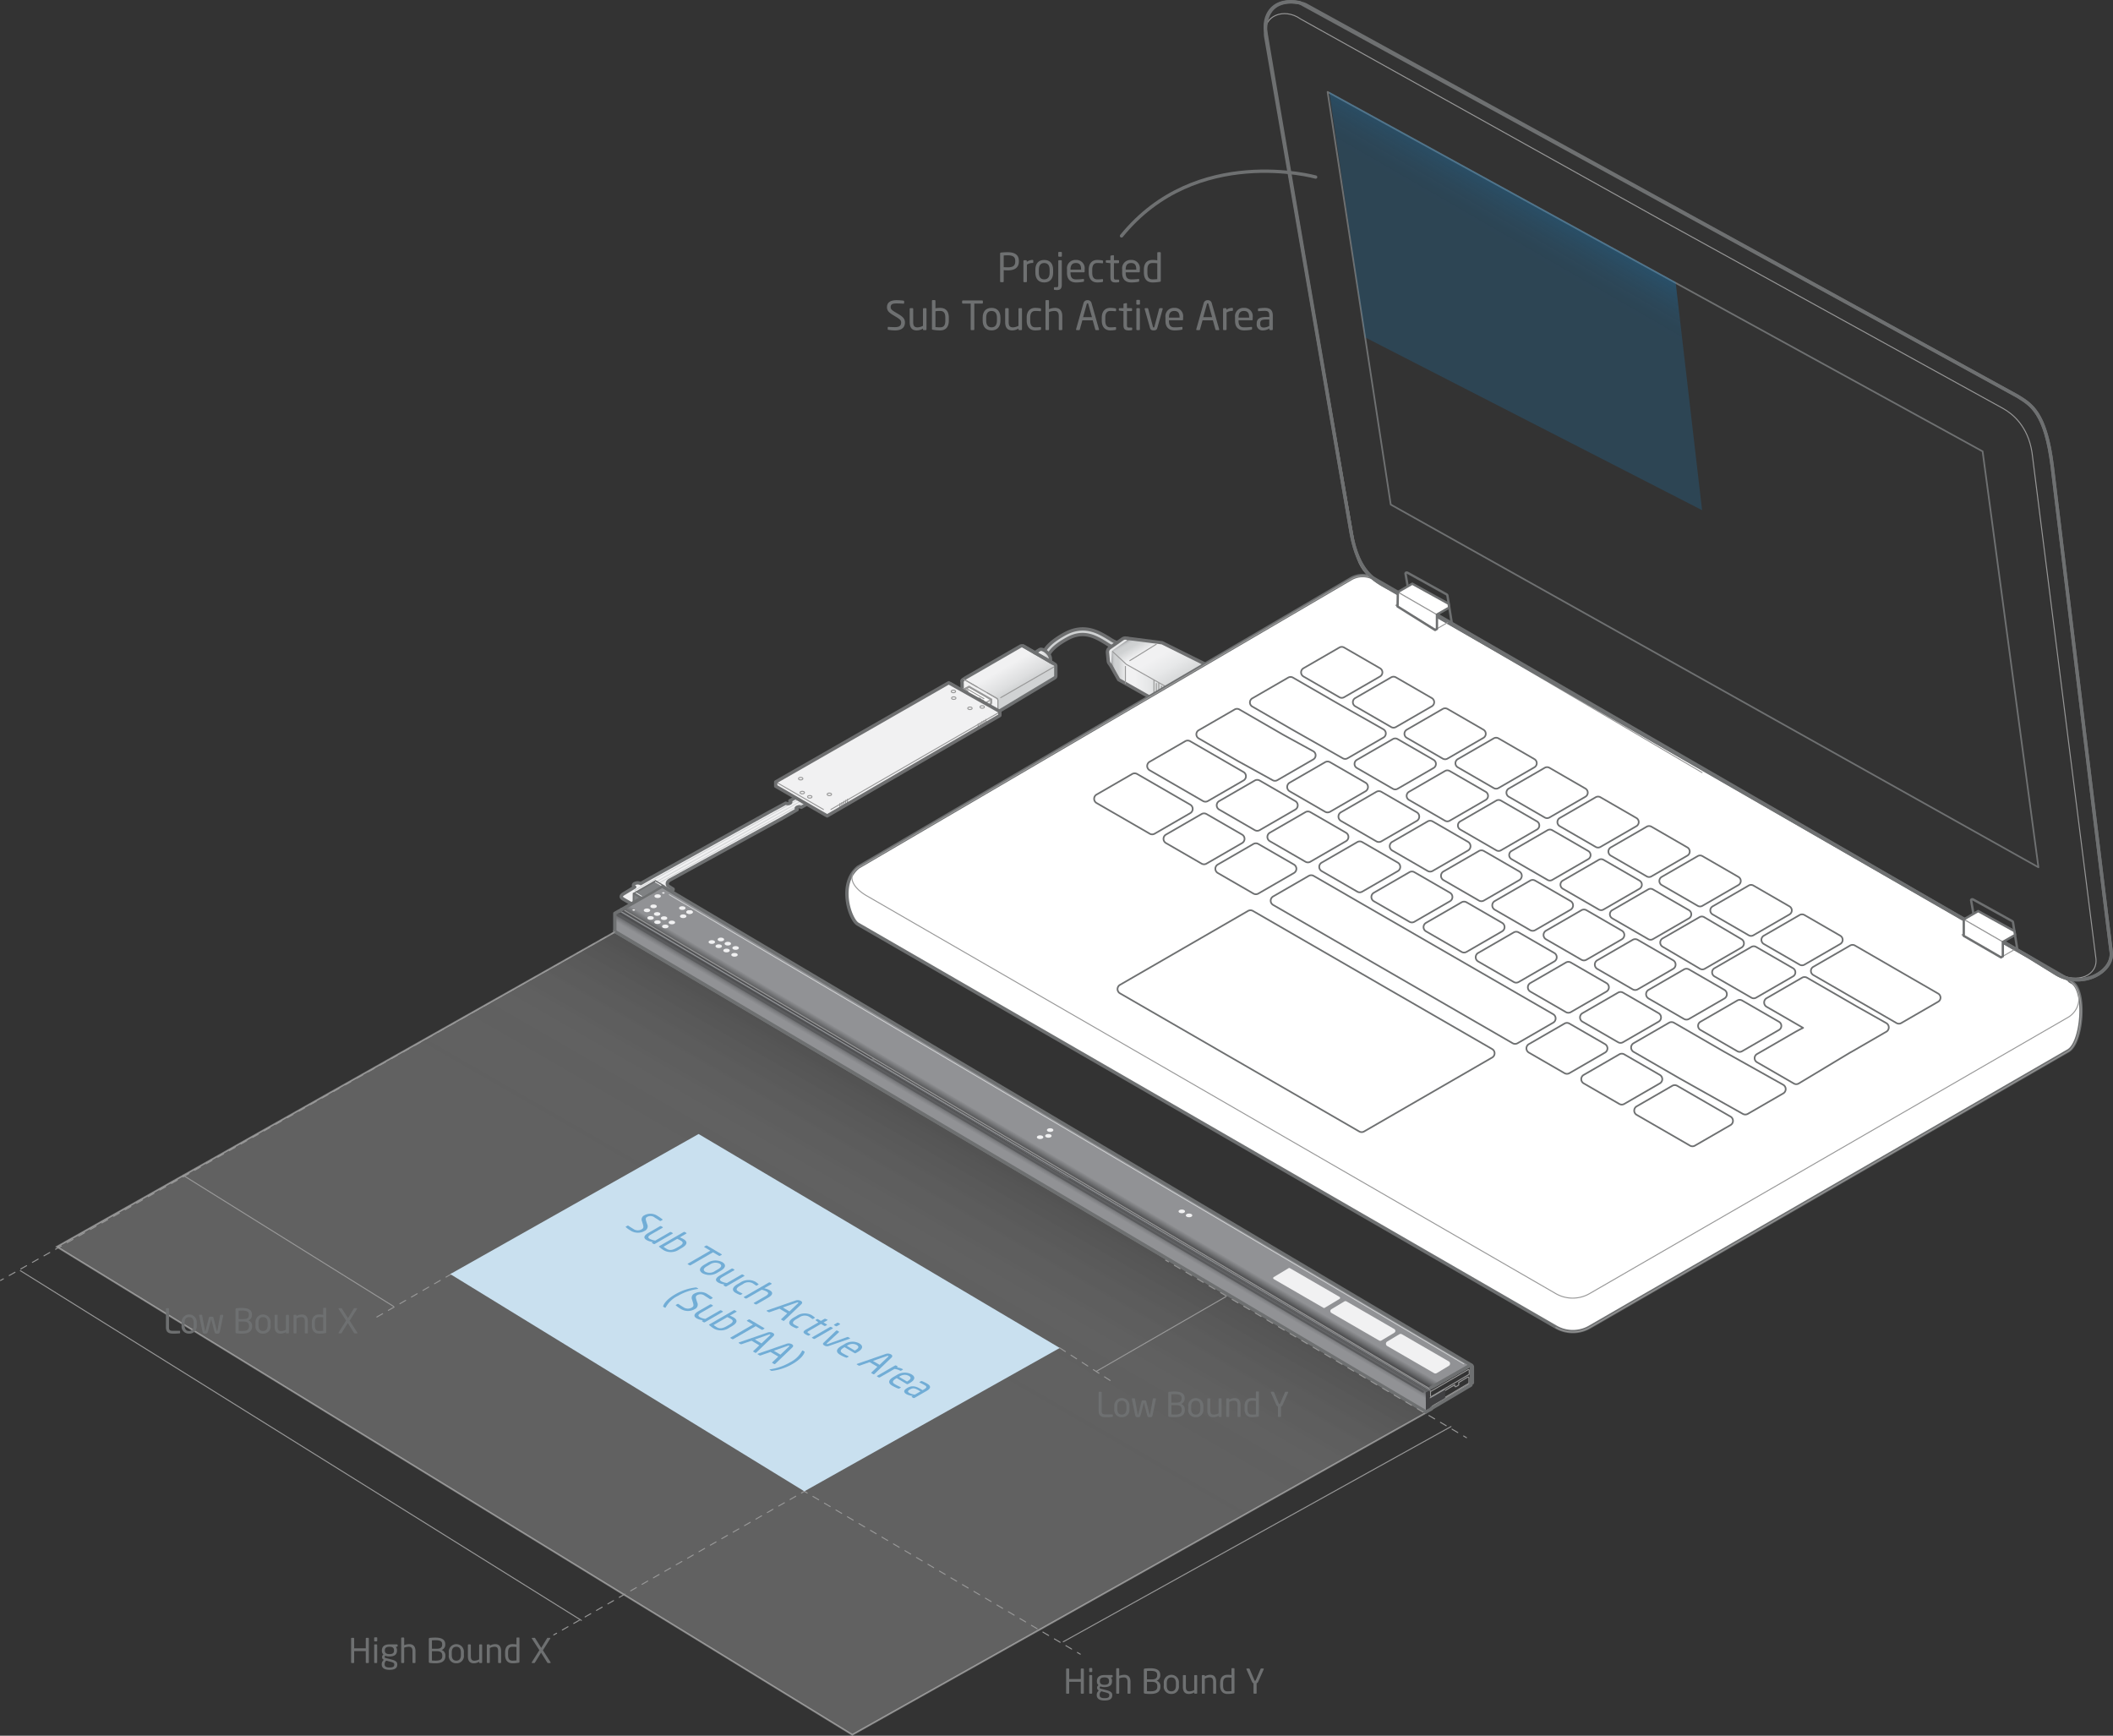 <svg xmlns="http://www.w3.org/2000/svg" xmlns:xlink="http://www.w3.org/1999/xlink" viewBox="0 0 634.671 521.367"><rect x="0" y="0" width="634.671" height="521.367" fill="#333333" stroke="none"/><defs><style>.a,.n{fill:#f1f1f2;}.aa,.af,.aj,.ak,.an,.ao,.ap,.aq,.ar,.b,.c,.f,.k,.q,.r,.s,.t,.u,.v,.z{fill:none;}.b{stroke:#d0d2d3;}.aa,.ab,.ac,.af,.ag,.aj,.ak,.an,.ao,.ap,.aq,.ar,.b,.c,.g,.q,.t,.w,.y,.z{stroke-linecap:round;stroke-linejoin:round;}.aj,.b{stroke-width:0.25px;}.aa,.ac,.ai,.c,.y,.z{stroke:#6e7071;}.d{stroke:#fff;fill:url(#a);}.ai,.d,.f,.h,.j,.k,.n,.r,.u,.v,.x{stroke-miterlimit:10;}.aa,.ac,.ai,.d,.v{stroke-width:0.5px;}.al,.d{opacity:0.4;}.ab,.e,.w,.y{fill:#fff;}.ab,.ag,.an,.ao,.ap,.aq,.ar,.f,.j,.n,.q,.r,.t,.u,.v,.w,.x{stroke:#989898;}.ab,.ag,.an,.ao,.ap,.aq,.ar,.f,.n,.t{stroke-width:0.3px;}.g{fill:#d0d2d3;}.ak,.g,.h,.k{stroke:#6e6f70;}.h{fill:#e7e8e9;}.i{fill:url(#b);}.j,.u,.x{stroke-width:0.3px;}.j{fill:url(#c);}.l{fill:url(#d);}.m{fill:url(#e);}.o{fill:url(#f);}.p{fill:url(#g);}.af,.q,.r,.w{stroke-width:0.6px;}.x{fill:#e8e7e7;}.z{stroke-width:0.7px;}.ac,.ai{fill:#808284;}.ad{fill:#929497;}.ae{fill:url(#h);}.af{stroke:#595a5c;}.ag{fill:#d1d2d3;}.ah{fill:#404042;}.aj{stroke:#f1f1f2;}.al{fill:url(#i);}.am{fill:#6e7071;}.an{stroke-dasharray:2.005 2.005;}.ao{stroke-dasharray:1.971 1.971;}.ap{stroke-dasharray:2.001 2.001;}.aq{stroke-dasharray:2.018 2.018;}.ar{stroke-dasharray:2;}.as{fill:#c9e0ef;}.at{opacity:0.48;}.au{fill:#1175ba;}</style><linearGradient id="a" x1="246.017" y1="476.248" x2="159.45" y2="326.309" gradientTransform="matrix(-1, 0, 0, 1, 424.381, 0)" gradientUnits="userSpaceOnUse"><stop offset="0.647" stop-color="#f2f2f2" stop-opacity="0.6"/><stop offset="0.808" stop-color="#d6d6d6" stop-opacity="0.696"/><stop offset="0.989" stop-color="#848484" stop-opacity="0.978"/><stop offset="1" stop-color="#7e7e7e"/></linearGradient><linearGradient id="b" x1="71.032" y1="207.564" x2="81.329" y2="189.729" gradientTransform="matrix(-1, 0, 0, 1, 424.381, 0)" gradientUnits="userSpaceOnUse"><stop offset="0.051" stop-color="#d0d2d3"/><stop offset="0.347" stop-color="#e7e8e9"/><stop offset="0.566" stop-color="#f1f1f2"/><stop offset="0.709" stop-color="#f1f1f2"/><stop offset="0.724" stop-color="#f1f1f2"/><stop offset="0.883" stop-color="#d0d2d3"/><stop offset="0.94" stop-color="#ced0d1"/><stop offset="0.961" stop-color="#c7c9cb"/><stop offset="0.976" stop-color="#bcbebf"/><stop offset="0.988" stop-color="#abadaf"/><stop offset="0.998" stop-color="#96979a"/><stop offset="1" stop-color="#919295"/></linearGradient><linearGradient id="c" x1="71.435" y1="204.638" x2="90.574" y2="204.638" gradientTransform="matrix(-1, 0, 0, 1, 424.381, 0)" gradientUnits="userSpaceOnUse"><stop offset="0.051" stop-color="#d0d2d3"/><stop offset="0.435" stop-color="#e7e8e9"/><stop offset="0.63" stop-color="#f1f1f2"/><stop offset="0.75" stop-color="#f1f1f2"/><stop offset="0.764" stop-color="#f1f1f2"/><stop offset="0.883" stop-color="#d0d2d3"/><stop offset="0.94" stop-color="#ced0d1"/><stop offset="0.961" stop-color="#c7c9cb"/><stop offset="0.976" stop-color="#bcbebf"/><stop offset="0.988" stop-color="#abadaf"/><stop offset="0.998" stop-color="#96979a"/><stop offset="1" stop-color="#919295"/></linearGradient><linearGradient id="d" x1="108.819" y1="196.934" x2="113.557" y2="196.934" gradientTransform="matrix(-1, 0, 0, 1, 424.381, 0)" gradientUnits="userSpaceOnUse"><stop offset="0.224" stop-color="#d0d2d3"/><stop offset="0.378" stop-color="#dddedf"/><stop offset="0.77" stop-color="#f1f1f2"/><stop offset="1" stop-color="#f1f1f2"/></linearGradient><linearGradient id="e" x1="117.9" y1="209.882" x2="124.717" y2="198.075" xlink:href="#d"/><linearGradient id="f" x1="129.437" y1="213.125" x2="133.588" y2="205.935" gradientTransform="matrix(-1, 0, 0, 1, 424.381, 0)" gradientUnits="userSpaceOnUse"><stop offset="0" stop-color="#e7e8e9"/><stop offset="0.153" stop-color="#f1f1f2"/><stop offset="0.281" stop-color="#fff"/><stop offset="0.949" stop-color="#fff"/></linearGradient><linearGradient id="g" x1="137.673" y1="208.847" x2="137.673" y2="208.847" xlink:href="#f"/><linearGradient id="h" x1="106.13" y1="336.509" x2="116.063" y2="353.371" gradientTransform="matrix(-1, 0, 0, 1, 424.381, 0)" gradientUnits="userSpaceOnUse"><stop offset="0" stop-color="#919295"/><stop offset="0.405" stop-color="#919295"/><stop offset="0.511" stop-color="#919295"/><stop offset="0.59" stop-color="#6a6b6d"/><stop offset="0.668" stop-color="#404042"/><stop offset="0.72" stop-color="#5e5f61"/><stop offset="0.792" stop-color="#838487"/><stop offset="0.83" stop-color="#919295"/><stop offset="0.969" stop-color="#919295"/></linearGradient><linearGradient id="i" x1="-14.848" y1="118.193" x2="-45.344" y2="65.372" gradientTransform="matrix(-1, 0, 0, 1, 424.381, 0)" gradientUnits="userSpaceOnUse"><stop offset="0.751" stop-color="#197cbc" stop-opacity="0.6"/><stop offset="0.806" stop-color="#197cbc" stop-opacity="0.623"/><stop offset="0.865" stop-color="#197cbc" stop-opacity="0.691"/><stop offset="0.926" stop-color="#197cbc" stop-opacity="0.805"/><stop offset="0.987" stop-color="#197cbc" stop-opacity="0.962"/><stop offset="1" stop-color="#197cbc"/></linearGradient></defs><path class="a" d="M241.217,238.321l-3.952,2.2a.381.381,0,0,1,0,.722,1.383,1.383,0,0,1-1.25,0l-4.723,2.56,0,0L195.766,263.5l-3.326,1.9a1.991,1.991,0,0,0-1.8,0,.549.549,0,0,0,0,1.041l-3.079,1.863c-1.123.648-1.361,1.174-.238,1.823l4.963,2.865,4.35-2.512a1.989,1.989,0,0,0,1.8,0,.549.549,0,0,0,0-1.041l3.745-2.162v-.214l-1.533-.983c-.224-.341-.531-1.105.6-1.757l33.106-18.2.01.008,5.063-2.919a.381.381,0,0,1,0-.721,1.377,1.377,0,0,1,1.25,0l3.86-2.229Z"/><polyline class="b" points="242.322 238.752 190.652 267.411 191.179 267.794"/><line class="b" x1="242.823" y1="239.362" x2="190.365" y2="268.624"/><line class="b" x1="243.748" y1="239.786" x2="190.365" y2="269.454"/><path class="c" d="M241.217,238.321l-3.952,2.2a.381.381,0,0,1,0,.722,1.383,1.383,0,0,1-1.25,0l-4.723,2.56,0,0L195.766,263.5l-3.326,1.9a1.991,1.991,0,0,0-1.8,0,.549.549,0,0,0,0,1.041l-3.079,1.863c-1.123.648-1.361,1.174-.238,1.823l4.963,2.865,4.35-2.512a1.989,1.989,0,0,0,1.8,0,.549.549,0,0,0,0-1.041l3.745-2.162v-.214l-1.533-.983c-.224-.341-.531-1.105.6-1.757l33.106-18.2.01.008,5.063-2.919a.381.381,0,0,1,0-.721,1.377,1.377,0,0,1,1.25,0l3.86-2.229Z"/><polygon class="d" points="428.388 424.327 184.636 279.951 17.067 374.488 256.009 521.077 428.388 424.327"/><path class="e" d="M453.769,229.312a.539.539,0,0,1,.542-.515h2.571a.563.563,0,0,1,.568.515l-.4,13.751a.568.568,0,0,1-.569.542h-1.76a.543.543,0,0,1-.541-.542Zm.108,19.626v-3.06a.5.5,0,0,1,.515-.514h2.436a.5.5,0,0,1,.514.514v3.06a.52.52,0,0,1-.514.541h-2.436A.521.521,0,0,1,453.877,248.938Z"/><line class="f" x1="348.058" y1="205.113" x2="348.269" y2="210.253"/><path class="g" d="M338.565,195.329a17.085,17.085,0,0,1-2.509-.291,12.927,12.927,0,0,1-3.88-1.837c-3.138-1.9-6.7-4.059-11.707-1.255-3.624,2.029-4.6,3.369-5.306,4.347-.916,1.262-1.532,1.934-4.5,2.222a.83.83,0,0,1-.928-.756.89.89,0,0,1,.813-.925c2.291-.222,2.521-.54,3.2-1.481.762-1.051,1.914-2.638,5.888-4.863q.657-.368,1.289-.641c5.282-2.292,9.253.117,12.212,1.911a11.943,11.943,0,0,0,3.318,1.621,15.829,15.829,0,0,0,2.761.274"/><path class="h" d="M333.434,199.585a1.243,1.243,0,0,0,1.214.312,1.541,1.541,0,0,0,.516-.224l1.358-.883,2.573-1.732a1.524,1.524,0,0,0,.666-1.393l-.225-2.628a1.523,1.523,0,0,0-1.061-1.323l0-.009a3.058,3.058,0,0,0-.583-.058,1.534,1.534,0,0,0-.741.271l-3.866,2.7h0a1.526,1.526,0,0,0-.644,1.393l.241,2.526a1.648,1.648,0,0,0,.911,1.288"/><path class="i" d="M334.5,195.121l4.026-2.772a1.274,1.274,0,0,1,1.191-.171l9.346.887,14.907,7.4-11.113,7.383-14.908-7.4-1.162-1.317-1.069.737c-.786.541-1.775.155-1.781-.694l-.021-3.01A1.292,1.292,0,0,1,334.5,195.121Z"/><polyline class="j" points="334.064 195.596 338.314 199.547 352.946 207.789 352.899 213.68 336.027 204.162 333.807 199.301"/><line class="k" x1="334.064" y1="195.596" x2="334.064" y2="195.597"/><polyline class="k" points="338.475 191.714 349.061 193.065 363.968 200.466 352.946 207.789 352.899 213.68 336.027 204.162 333.434 199.585"/><line class="f" x1="339.261" y1="198.494" x2="347.389" y2="193.46"/><line class="f" x1="338.031" y1="200.065" x2="338.031" y2="205.383"/><line class="f" x1="348.888" y1="205.992" x2="348.888" y2="211.31"/><line class="f" x1="347.322" y1="205.19" x2="347.322" y2="210.508"/><line class="f" x1="350.434" y1="206.954" x2="350.434" y2="212.272"/><line class="f" x1="348.058" y1="205.113" x2="348.058" y2="209.213"/><line class="f" x1="346.601" y1="204.131" x2="346.601" y2="208.231"/><line class="f" x1="349.686" y1="205.899" x2="349.686" y2="209.999"/><path class="l" d="M315.561,198.781l-4.738-2.722,1.436-.923a1.79,1.79,0,0,1,1.27.219,3.473,3.473,0,0,1,2.032,3.426"/><path class="m" d="M299.237,213.131c.366.04.645.561.645.561l16.955-10.071h0a.684.684,0,0,0,.294-.579v-2.929a.667.667,0,0,0-.334-.579l-9.409-5.432,8.814,5.1-8.744-5.048a1,1,0,0,0-1,0l-15.533,8.968c-.668.385-2.044,1.115-1.948,1.533l.337-.478a.5.5,0,0,0-.337.478v2.577l.169,1.016,7.341,3.617,2.375,1.211Z"/><path class="n" d="M289.312,204.139a.5.5,0,0,1,.424.039l4.192,2.42,1.033.6.85.491,3.577,2.065a.67.67,0,0,1,.334.58v2.928c0,.515-.308.131-.754-.127l-9.656-4.782-.168-.1-.151-1.171-.018-2.549Z"/><path class="o" d="M289.711,206.56l1.335-.218,6.672,3.824v.912a.761.761,0,0,1-.385.667l-5.87,1.084s0,.72-1.014.136-.321-5.834-.321-5.834a.781.781,0,0,1-.523.363,1.1,1.1,0,0,1-.593-.043l2.034-1.109"/><line class="p" x1="284.374" y1="210.194" x2="289.04" y2="207.501"/><path class="c" d="M315.561,198.781c0-.366-.065-.907-.065-.907s.13-1.136-1.523-2.347c0,0-1.109-.779-1.714-.391l-1.334.857-.1.066"/><line class="f" x1="291.428" y1="213.76" x2="297.431" y2="210.294"/><line class="c" x1="289.012" y1="207.451" x2="284.374" y2="210.128"/><line class="q" x1="291.046" y1="206.276" x2="289.012" y2="207.451"/><path class="r" d="M291.046,206.276l6.672,3.823v.913a.763.763,0,0,1-.385.667"/><line class="f" x1="300.473" y1="209.612" x2="316.599" y2="200.302"/><path class="c" d="M316.2,199.164l-8.744-5.048a1,1,0,0,0-1,0l-15.533,8.968c-.668.385-2.044,1.115-1.948,1.533"/><path class="s" d="M315.561,198.781a3.369,3.369,0,0,0-2.032-3.426,2.3,2.3,0,0,0-1.134-.256"/><path class="c" d="M289.312,204.139a.5.5,0,0,0-.337.478l.036,2.834"/><path class="f" d="M293.552,206.381l-3.816-2.2a.5.5,0,0,0-.424-.039"/><path class="f" d="M299.722,213.258V210.33a.67.67,0,0,0-.334-.58l-2.9-1.674"/><line class="q" x1="296.127" y1="212.361" x2="297.443" y2="211.601"/><path class="c" d="M307.388,194.062l9.409,5.432a.667.667,0,0,1,.334.579V203a.684.684,0,0,1-.294.579h0L300.1,213.635"/><circle class="a" cx="291.046" cy="214.063" r="0.304"/><polyline class="c" points="287.193 206.385 285.513 205.415 233.629 235.371"/><path class="t" d="M294.575,210.269c.764-.036.817.2.817.2"/><line class="t" x1="295.54" y1="209.866" x2="290.044" y2="206.654"/><path class="t" d="M289.844,207.392c.764-.037.818.2.818.2"/><polyline class="c" points="194.299 275.826 194.996 275.424 194.996 275.204 201.753 271.214 202.021 271.34 202.676 271.009 202.668 269.38"/><polyline class="u" points="194.299 275.826 194.299 274.136 194.732 273.886 194.732 272.752"/><polygon class="v" points="194.996 273.453 201.65 269.607 201.679 270.436 201.679 271.004 201.481 271.118 201.481 270.55 201.234 270.693 201.234 271.261 201.036 271.375 201.036 270.807 200.789 270.95 200.789 271.518 200.591 271.633 200.591 271.065 200.343 271.208 200.343 271.775 200.145 271.89 200.145 271.322 199.898 271.465 199.898 272.033 199.7 272.147 199.7 271.579 199.452 271.722 199.452 272.29 199.254 272.404 199.254 271.836 199.007 271.979 199.007 272.547 198.809 272.661 198.809 272.093 198.561 272.236 198.561 272.804 198.363 272.919 198.363 272.351 198.116 272.493 198.116 273.061 197.918 273.176 197.918 272.608 197.67 272.751 197.67 273.319 197.472 273.433 197.472 272.865 197.225 273.008 197.225 273.576 197.027 273.69 197.027 273.122 196.779 273.265 196.779 273.833 196.581 273.947 196.581 273.379 196.334 273.522 196.334 274.09 196.136 274.205 196.136 273.637 195.888 273.779 195.888 274.347 195.69 274.462 195.69 273.894 195.443 274.037 195.443 274.605 195.245 274.719 195.245 274.151 194.996 274.295 194.996 273.453"/><line class="u" x1="199.846" y1="270.274" x2="199.846" y2="270.766"/><line class="u" x1="199.384" y1="270.54" x2="199.384" y2="271.032"/><line class="w" x1="194.732" y1="272.752" x2="194.732" y2="273.913"/><polyline class="w" points="194.732 273.913 202.255 269.607 202.255 269.112 202.255 268.408 194.732 272.752"/><line class="u" x1="201.301" y1="269.685" x2="201.296" y2="270.177"/><line class="u" x1="200.836" y1="269.948" x2="200.832" y2="270.44"/><line class="u" x1="200.372" y1="270.21" x2="200.368" y2="270.702"/><line class="u" x1="198.979" y1="270.998" x2="198.975" y2="271.49"/><line class="u" x1="198.515" y1="271.261" x2="198.51" y2="271.753"/><line class="u" x1="198.05" y1="271.523" x2="198.046" y2="272.015"/><line class="u" x1="197.586" y1="271.786" x2="197.582" y2="272.278"/><line class="u" x1="197.122" y1="272.049" x2="197.117" y2="272.541"/><line class="u" x1="196.657" y1="272.311" x2="196.653" y2="272.803"/><line class="u" x1="196.193" y1="272.574" x2="196.189" y2="273.066"/><line class="u" x1="195.729" y1="272.836" x2="195.724" y2="273.328"/><line class="u" x1="195.264" y1="273.099" x2="195.26" y2="273.591"/><polyline class="u" points="194.057 273.886 194.345 273.708 194.345 273.057"/><line class="x" x1="202.021" y1="271.032" x2="202.021" y2="269.748"/><line class="u" x1="201.467" y1="270.505" x2="201.112" y2="270.326"/><line class="u" x1="201.478" y1="270.505" x2="201.123" y2="270.326"/><line class="u" x1="201.03" y1="270.749" x2="200.675" y2="270.569"/><line class="u" x1="200.611" y1="270.998" x2="200.255" y2="270.819"/><line class="u" x1="200.136" y1="271.25" x2="199.781" y2="271.071"/><line class="u" x1="199.685" y1="271.52" x2="199.329" y2="271.34"/><line class="u" x1="199.232" y1="271.786" x2="198.876" y2="271.606"/><line class="u" x1="198.804" y1="272.049" x2="198.449" y2="271.869"/><line class="u" x1="198.401" y1="272.311" x2="198.046" y2="272.132"/><line class="u" x1="197.903" y1="272.58" x2="197.548" y2="272.4"/><line class="u" x1="197.446" y1="272.838" x2="197.09" y2="272.658"/><line class="u" x1="196.548" y1="273.328" x2="196.193" y2="273.149"/><line class="w" x1="197.808" y1="270.962" x2="197.808" y2="270.855"/><path class="u" d="M197.9,270.73s.114.236.724.25"/><path class="q" d="M289.657,207.405v.128s.784-.043.882.1"/><path class="q" d="M289.369,206.976a.3.3,0,0,1,.29.08.725.725,0,0,1,0,.349"/><path class="q" d="M294.1,209.853a.3.3,0,0,1,.291.08.728.728,0,0,1,0,.35"/><path class="q" d="M294.388,210.283v.128s.783-.043.882.1"/><path class="y" d="M257.791,260.459l148.122-86.707a7.026,7.026,0,0,1,6.659-.056L621.436,294.284c0,.2.234.357.454.525l.473.249c4.274,2.468,3.145,18.1-1.129,20.572L477.5,398.618a10.155,10.155,0,0,1-10.155,0L257.585,277.546C255.192,276.008,251.677,265.406,257.791,260.459Z"/><path class="t" d="M621.424,294.4,412.559,173.816a7.017,7.017,0,0,0-6.646.064L258.262,260.311c-4.274,2.467-2.234,6.274,2.04,8.741L467.294,388.559a10.155,10.155,0,0,0,10.155,0l143.739-82.988A6.562,6.562,0,0,0,621.424,294.4Z"/><path class="t" d="M502.5,225.864,617.91,292.321c6.072,3.365,12.506.7,11.581-4.787L610.345,135.917c-1.223-8.009-5.947-11.7-8.765-13.265L502.3,67.929l-2.327-1.281L390.643,5.692c-4.976-3.531-11.41-.872-10.486,4.621l26.95,154.869c1.223,8.009,7.241,9.979,10.059,11.541l94.074,55.335"/><path class="z" d="M605.872,284.813l-1.24-7.79a.561.561,0,0,0-.295-.373L592.706,270.2c-.342-.189-.7-.04-.651.269l1.244,7.179a1.083,1.083,0,0,0,.635.931l11.287,6.5C605.563,285.271,605.924,285.122,605.872,284.813Z"/><path class="z" d="M435.992,186.668l-1.24-7.79a.566.566,0,0,0-.3-.373l-11.631-6.446c-.342-.189-.7-.039-.652.269l1.245,7.179a1.078,1.078,0,0,0,.635.931l11.287,6.5C435.682,187.126,436.044,186.977,435.992,186.668Z"/><path class="c" d="M392.368,1.537,606,119.011c3.883,2.453,8.449,4.619,10.45,21.336,0,0,16.8,139.319,17.665,145.484s-9.06,11.542-16.888,6.431l-7.774-4.809L417.166,176.723c-4.464-2.474-9.139-4.8-11.3-16.551L380.2,11.122a5.99,5.99,0,0,1-.077-1.378C379.74-2.082,390.749.557,392.368,1.537Z"/><path class="c" d="M390.316.774,606,119.011c3.883,2.453,8.449,4.619,10.45,21.336,0,0,16.8,139.319,17.665,145.484s-9.06,11.542-16.888,6.431l-7.774-4.809L417.166,176.723c-4.464-2.474-9.139-4.8-11.3-16.551,0,0-25.83-151.051-25.8-151.487C379.74,4.093,382.682-.707,390.316.774Z"/><polygon class="aa" points="612.269 260.505 417.73 151.557 398.761 27.609 595.507 135.584 612.269 260.505"/><path class="t" d="M467.34,398.745a10.155,10.155,0,0,0,10.155,0l143.739-82.988c4.274-2.467,5.4-18.1,1.129-20.571"/><path class="aa" d="M514.961,293.278l11.094,6.4a1.415,1.415,0,0,0,1.413,0l11.094-6.4a1.414,1.414,0,0,0,0-2.449l-11.093-6.405a1.417,1.417,0,0,0-1.414,0l-11.094,6.405A1.414,1.414,0,0,0,514.961,293.278Z"/><path class="aa" d="M510.749,309.363l11.093,6.4a1.417,1.417,0,0,0,1.414,0l11.093-6.4a1.414,1.414,0,0,0,0-2.449l-11.093-6.4a1.412,1.412,0,0,0-1.414,0l-11.093,6.4A1.414,1.414,0,0,0,510.749,309.363Z"/><path class="aa" d="M495.176,299.924l10.633,6.139a1.505,1.505,0,0,0,1.5,0l10.633-6.139a1.5,1.5,0,0,0,0-2.6l-10.633-6.139a1.505,1.505,0,0,0-1.5,0l-10.633,6.139A1.5,1.5,0,0,0,495.176,299.924Z"/><path class="aa" d="M475.687,325.417l10.7,6.177a1.468,1.468,0,0,0,1.47,0l10.7-6.177a1.47,1.47,0,0,0,0-2.546l-10.7-6.177a1.468,1.468,0,0,0-1.47,0l-10.7,6.177A1.47,1.47,0,0,0,475.687,325.417Z"/><path class="aa" d="M459.221,316.171l10.7,6.177a1.468,1.468,0,0,0,1.47,0l10.7-6.177a1.471,1.471,0,0,0,0-2.547l-10.7-6.176a1.468,1.468,0,0,0-1.47,0l-10.7,6.176A1.471,1.471,0,0,0,459.221,316.171Z"/><path class="aa" d="M382.4,271.816l71.952,41.541a1.468,1.468,0,0,0,1.47,0l10.7-6.177a1.47,1.47,0,0,0,0-2.546l-71.952-41.542a1.468,1.468,0,0,0-1.47,0l-10.7,6.177A1.471,1.471,0,0,0,382.4,271.816Z"/><path class="aa" d="M365.785,262.226l10.7,6.177a1.473,1.473,0,0,0,1.47,0l10.7-6.177a1.471,1.471,0,0,0,0-2.547l-10.7-6.177a1.473,1.473,0,0,0-1.47,0l-10.7,6.177A1.471,1.471,0,0,0,365.785,262.226Z"/><path class="aa" d="M350.212,253.235l10.7,6.177a1.473,1.473,0,0,0,1.47,0l10.7-6.177a1.471,1.471,0,0,0,0-2.547l-10.7-6.177a1.473,1.473,0,0,0-1.47,0l-10.7,6.177A1.471,1.471,0,0,0,350.212,253.235Z"/><path class="aa" d="M329.376,241.205l15.962,9.216a1.475,1.475,0,0,0,1.471,0l10.7-6.177a1.471,1.471,0,0,0,0-2.547l-15.962-9.215a1.468,1.468,0,0,0-1.47,0l-10.7,6.177A1.47,1.47,0,0,0,329.376,241.205Z"/><path class="aa" d="M475.315,306.879l10.7,6.177a1.468,1.468,0,0,0,1.47,0l10.7-6.177a1.47,1.47,0,0,0,0-2.546l-10.7-6.177a1.468,1.468,0,0,0-1.47,0l-10.7,6.177A1.47,1.47,0,0,0,475.315,306.879Z"/><path class="aa" d="M459.649,297.834l10.7,6.177a1.468,1.468,0,0,0,1.47,0l10.7-6.177a1.47,1.47,0,0,0,0-2.546l-10.7-6.177a1.468,1.468,0,0,0-1.47,0l-10.7,6.177A1.47,1.47,0,0,0,459.649,297.834Z"/><path class="aa" d="M443.983,288.79l10.7,6.177a1.473,1.473,0,0,0,1.47,0l10.7-6.177a1.471,1.471,0,0,0,0-2.547l-10.7-6.177a1.473,1.473,0,0,0-1.47,0l-10.7,6.177A1.471,1.471,0,0,0,443.983,288.79Z"/><path class="aa" d="M428.317,279.745l10.7,6.177a1.473,1.473,0,0,0,1.47,0l10.7-6.177a1.471,1.471,0,0,0,0-2.547l-10.7-6.176a1.468,1.468,0,0,0-1.47,0l-10.7,6.176A1.471,1.471,0,0,0,428.317,279.745Z"/><path class="aa" d="M412.651,270.7l10.7,6.177a1.468,1.468,0,0,0,1.47,0l10.7-6.177a1.47,1.47,0,0,0,0-2.546l-10.7-6.177a1.468,1.468,0,0,0-1.47,0l-10.7,6.177A1.47,1.47,0,0,0,412.651,270.7Z"/><path class="aa" d="M396.985,261.655l10.7,6.177a1.468,1.468,0,0,0,1.47,0l10.7-6.177a1.47,1.47,0,0,0,0-2.546l-10.7-6.177a1.468,1.468,0,0,0-1.47,0l-10.7,6.177A1.47,1.47,0,0,0,396.985,261.655Z"/><path class="aa" d="M381.413,252.665l10.7,6.176a1.47,1.47,0,0,0,1.471,0l10.7-6.176a1.47,1.47,0,0,0,0-2.547l-10.7-6.177a1.475,1.475,0,0,0-1.471,0l-10.7,6.177A1.471,1.471,0,0,0,381.413,252.665Z"/><path class="aa" d="M479.776,291.033l10.633,6.138a1.5,1.5,0,0,0,1.5,0l10.633-6.138a1.5,1.5,0,0,0,0-2.6l-10.633-6.139a1.505,1.505,0,0,0-1.5,0l-10.633,6.139A1.5,1.5,0,0,0,479.776,291.033Z"/><path class="aa" d="M464.376,282.141l10.633,6.139a1.5,1.5,0,0,0,1.5,0l10.633-6.139a1.5,1.5,0,0,0,0-2.6L476.512,273.4a1.5,1.5,0,0,0-1.5,0l-10.633,6.139A1.5,1.5,0,0,0,464.376,282.141Z"/><path class="aa" d="M448.976,273.25l10.633,6.139a1.5,1.5,0,0,0,1.5,0l10.633-6.139a1.5,1.5,0,0,0,0-2.6l-10.633-6.139a1.5,1.5,0,0,0-1.5,0l-10.633,6.139A1.5,1.5,0,0,0,448.976,273.25Z"/><path class="aa" d="M433.576,264.359l10.633,6.139a1.505,1.505,0,0,0,1.5,0l10.633-6.139a1.5,1.5,0,0,0,0-2.6l-10.633-6.138a1.5,1.5,0,0,0-1.5,0l-10.633,6.138A1.5,1.5,0,0,0,433.576,264.359Z"/><path class="aa" d="M418.176,255.468l10.633,6.139a1.505,1.505,0,0,0,1.5,0l10.633-6.139a1.5,1.5,0,0,0,0-2.6l-10.633-6.139a1.505,1.505,0,0,0-1.5,0l-10.633,6.139A1.5,1.5,0,0,0,418.176,255.468Z"/><path class="aa" d="M402.776,246.577l10.633,6.138a1.5,1.5,0,0,0,1.5,0l10.633-6.138a1.5,1.5,0,0,0,0-2.6l-10.633-6.139a1.505,1.505,0,0,0-1.5,0l-10.633,6.139A1.5,1.5,0,0,0,402.776,246.577Z"/><path class="aa" d="M387.376,237.685l10.633,6.139a1.5,1.5,0,0,0,1.5,0l10.633-6.139a1.5,1.5,0,0,0,0-2.6l-10.633-6.139a1.5,1.5,0,0,0-1.5,0l-10.633,6.139A1.5,1.5,0,0,0,387.376,237.685Z"/><path class="aa" d="M499.394,284.371l11.214,6.613a1.41,1.41,0,0,0,1.422.014l11.093-6.4a1.445,1.445,0,0,0-.023-2.489l-11.214-6.613a1.406,1.406,0,0,0-1.421-.013l-11.094,6.4A1.446,1.446,0,0,0,499.394,284.371Z"/><path class="aa" d="M484.259,275.841l10.812,6.242a1.412,1.412,0,0,0,1.414,0l10.812-6.242a1.414,1.414,0,0,0,0-2.449l-10.812-6.242a1.417,1.417,0,0,0-1.414,0l-10.812,6.242A1.414,1.414,0,0,0,484.259,275.841Z"/><path class="aa" d="M469.412,266.95l10.812,6.242a1.412,1.412,0,0,0,1.414,0l10.812-6.242a1.414,1.414,0,0,0,0-2.449l-10.812-6.242a1.417,1.417,0,0,0-1.414,0L469.412,264.5A1.414,1.414,0,0,0,469.412,266.95Z"/><path class="aa" d="M454.013,258.059l10.812,6.242a1.41,1.41,0,0,0,1.413,0l10.812-6.242a1.414,1.414,0,0,0,0-2.449l-10.812-6.242a1.41,1.41,0,0,0-1.413,0l-10.812,6.242A1.414,1.414,0,0,0,454.013,258.059Z"/><path class="aa" d="M438.613,249.168l10.812,6.242a1.415,1.415,0,0,0,1.413,0l10.812-6.242a1.414,1.414,0,0,0,0-2.449l-10.811-6.242a1.412,1.412,0,0,0-1.414,0l-10.812,6.242A1.414,1.414,0,0,0,438.613,249.168Z"/><path class="aa" d="M423.213,240.277l10.812,6.242a1.417,1.417,0,0,0,1.414,0l10.812-6.242a1.414,1.414,0,0,0,0-2.449l-10.812-6.242a1.412,1.412,0,0,0-1.414,0l-10.812,6.242A1.414,1.414,0,0,0,423.213,240.277Z"/><path class="aa" d="M407.558,230.683l10.812,6.243a1.417,1.417,0,0,0,1.414,0l10.812-6.243a1.414,1.414,0,0,0,0-2.448l-10.812-6.242a1.412,1.412,0,0,0-1.414,0l-10.812,6.242A1.414,1.414,0,0,0,407.558,230.683Z"/><path class="aa" d="M529.785,283.545l10.765,6.215a1.436,1.436,0,0,0,1.437,0l10.765-6.215a1.437,1.437,0,0,0,0-2.489l-10.765-6.215a1.436,1.436,0,0,0-1.437,0l-10.765,6.215A1.437,1.437,0,0,0,529.785,283.545Z"/><path class="aa" d="M514.408,274.667l10.847,6.263a1.4,1.4,0,0,0,1.4,0l10.846-6.263a1.4,1.4,0,0,0,0-2.418l-10.846-6.262a1.393,1.393,0,0,0-1.4,0l-10.847,6.262A1.4,1.4,0,0,0,514.408,274.667Z"/><path class="aa" d="M499.114,265.837l10.818,6.246a1.411,1.411,0,0,0,1.411,0l10.818-6.246a1.411,1.411,0,0,0,0-2.443l-10.818-6.246a1.411,1.411,0,0,0-1.411,0l-10.818,6.246A1.411,1.411,0,0,0,499.114,265.837Z"/><path class="aa" d="M483.82,257.007l10.79,6.23a1.426,1.426,0,0,0,1.424,0l10.79-6.23a1.425,1.425,0,0,0,0-2.468l-10.79-6.229a1.426,1.426,0,0,0-1.424,0l-10.79,6.229A1.425,1.425,0,0,0,483.82,257.007Z"/><path class="aa" d="M468.5,248.165l10.79,6.229a1.423,1.423,0,0,0,1.425,0l10.789-6.229a1.425,1.425,0,0,0,0-2.468l-10.789-6.229a1.423,1.423,0,0,0-1.425,0L468.5,245.7A1.426,1.426,0,0,0,468.5,248.165Z"/><path class="aa" d="M453.189,239.322l10.79,6.23a1.426,1.426,0,0,0,1.424,0l10.79-6.23a1.424,1.424,0,0,0,0-2.467l-10.79-6.23a1.426,1.426,0,0,0-1.424,0l-10.79,6.23A1.424,1.424,0,0,0,453.189,239.322Z"/><path class="aa" d="M437.874,230.48l10.789,6.229a1.423,1.423,0,0,0,1.425,0l10.79-6.229a1.426,1.426,0,0,0,0-2.468l-10.79-6.229a1.423,1.423,0,0,0-1.425,0l-10.789,6.229A1.425,1.425,0,0,0,437.874,230.48Z"/><path class="aa" d="M422.558,221.638l10.79,6.229a1.421,1.421,0,0,0,1.424,0l10.79-6.229a1.425,1.425,0,0,0,0-2.468l-10.79-6.23a1.426,1.426,0,0,0-1.424,0l-10.79,6.23A1.425,1.425,0,0,0,422.558,221.638Z"/><path class="aa" d="M401.662,211.212h0l13.88,7.859a1.425,1.425,0,0,1,0,2.468l-10.789,6.229a1.423,1.423,0,0,1-1.425,0l-15.305-8.681,0,0-11.88-6.859a1.424,1.424,0,0,1,0-2.467l10.789-6.23a1.428,1.428,0,0,1,1.425,0Z"/><path class="aa" d="M385.577,220.786l0,0,8.88,4.859a1.424,1.424,0,0,1,0,2.467l-10.789,6.23a1.428,1.428,0,0,1-1.425,0l-10.305-5.682h0l-11.88-6.859a1.425,1.425,0,0,1,0-2.468l10.789-6.229a1.423,1.423,0,0,1,1.425,0Z"/><path class="aa" d="M570.356,291.631h0l11.8,6.812a1.414,1.414,0,0,1,0,2.448L571.062,307.3a1.41,1.41,0,0,1-1.413,0l-13.212-7.627,0,0-11.8-6.811a1.414,1.414,0,0,1,0-2.449L555.73,284a1.417,1.417,0,0,1,1.414,0Z"/><path class="aa" d="M366.227,227.687h0l7.277,4.2a1.469,1.469,0,0,1,0,2.546l-10.7,6.177a1.47,1.47,0,0,1-1.471,0l-8.747-5.05h0l-7.278-4.2a1.471,1.471,0,0,1,0-2.547l10.7-6.176a1.468,1.468,0,0,1,1.47,0Z"/><path class="aa" d="M512.516,331.192h0l7.277,4.2a1.471,1.471,0,0,1,0,2.547l-10.7,6.177a1.475,1.475,0,0,1-1.471,0l-8.748-5.051h0l-7.278-4.2a1.471,1.471,0,0,1,0-2.547l10.7-6.177a1.473,1.473,0,0,1,1.47,0Z"/><path class="aa" d="M566.569,307.305l-8.647-4.879h0l-15.151-8.748a1.505,1.505,0,0,0-1.5,0l-10.633,6.139a1.5,1.5,0,0,0,0,2.6l10.96,6.327c-1.151.545-2.511,1.314-2.771,1.465l-11.094,6.405a1.414,1.414,0,0,0,0,2.448l11.094,6.405a1.415,1.415,0,0,0,1.413,0l15.608-9.383c.031-.016.064-.022.094-.039l10.633-6.139A1.5,1.5,0,0,0,566.569,307.305Z"/><path class="aa" d="M517.962,315.956l0,0,17.648,9.879a1.5,1.5,0,0,1,0,2.6l-10.633,6.139a1.505,1.505,0,0,1-1.5,0l-19.151-10.748h0l-13.647-7.879a1.5,1.5,0,0,1,0-2.6l10.633-6.139a1.505,1.505,0,0,1,1.5,0Z"/><path class="aa" d="M336.4,298.37l71.859,41.488a1.473,1.473,0,0,0,1.47,0l38.463-22.207a1.47,1.47,0,0,0,0-2.546l-71.859-41.488a1.473,1.473,0,0,0-1.47,0L336.4,295.824A1.47,1.47,0,0,0,336.4,298.37Z"/><polygon class="ab" points="605.074 279.682 594.168 273.666 589.848 276.16 601.58 282.933 605.257 280.837 605.074 279.682"/><polyline class="t" points="604.899 285.329 601.024 287.566 589.292 280.793 589.848 280.493"/><polygon class="ab" points="589.848 276.16 589.848 281.114 601.024 287.566 601.58 287.246 601.58 282.933 589.848 276.16"/><polygon class="z" points="594.168 273.666 605.074 279.682 605.257 280.837 601.58 282.933 601.58 287.246 601.024 287.566 589.848 281.114 589.848 276.16 594.168 273.666"/><polygon class="ab" points="435.006 181.346 424.1 175.329 419.78 177.823 431.512 184.597 435.19 182.5 435.006 181.346"/><polyline class="t" points="434.832 186.993 431.217 189.079 419.225 181.817 419.78 181.518"/><polygon class="ab" points="419.78 177.823 419.78 182.169 431.217 189.079 431.512 188.909 431.512 184.597 419.78 177.823"/><polygon class="z" points="424.197 175.329 435.103 181.346 435.287 182.5 431.609 184.596 431.609 188.909 431.053 189.23 419.78 182.169 419.878 177.823 424.197 175.329"/><path class="aa" d="M366.191,243.171l10.7,6.177a1.473,1.473,0,0,0,1.47,0l10.7-6.177a1.471,1.471,0,0,0,0-2.547l-10.7-6.176a1.468,1.468,0,0,0-1.47,0l-10.7,6.176A1.471,1.471,0,0,0,366.191,243.171Z"/><path class="aa" d="M407.065,212.151l10.789,6.229a1.423,1.423,0,0,0,1.425,0l10.79-6.229a1.425,1.425,0,0,0,0-2.468l-10.79-6.229a1.423,1.423,0,0,0-1.425,0l-10.789,6.229A1.425,1.425,0,0,0,407.065,212.151Z"/><path class="aa" d="M391.512,203.194l10.789,6.229a1.428,1.428,0,0,0,1.425,0l10.79-6.229a1.426,1.426,0,0,0,0-2.468l-10.79-6.23a1.428,1.428,0,0,0-1.425,0l-10.789,6.23A1.425,1.425,0,0,0,391.512,203.194Z"/><polyline class="a" points="300.331 213.828 300.331 214.911 248.447 245.077 232.991 236.153 232.991 234.86 284.875 204.905 300.331 213.722"/><polyline class="t" points="233.589 235.206 248.447 243.784 299.835 214.115"/><ellipse class="a" cx="248.45" cy="243.404" rx="1.058" ry="0.887"/><polyline class="ac" points="190.38 268.467 190.291 268.417 190.267 271.329 192.796 269.861 190.38 268.467"/><polygon class="ad" points="434.041 417.442 433.657 417.281 429.35 419.784 429.404 420.195 434.041 417.442"/><polyline class="ae" points="442.263 410.24 442.263 415.27 441.781 415.492 441.781 410.518 428.311 418.295 428.311 424.053 184.572 279.712 184.572 274.157 198.754 266.12"/><line class="q" x1="429.398" y1="417.668" x2="262.365" y2="318.741"/><path class="c" d="M199.046,266.262,438.238,407.87l3.658,2.154.047.028a.648.648,0,0,1,.32.559v4.74l-.3.141-.153-.1"/><line class="c" x1="262.139" y1="318.414" x2="262.025" y2="318.471"/><line class="t" x1="321.031" y1="353.801" x2="262.365" y2="318.741"/><polyline class="af" points="184.945 274.579 424.847 416.523 427.42 418.031"/><polyline class="af" points="186.922 274.205 426.824 416.149 429.398 417.658"/><line class="b" x1="439.709" y1="409.7" x2="201.017" y2="268.742"/><polyline class="ad" points="429.554 417.724 429.757 417.606 425.855 415.314 186.148 273.403 185.85 273.614"/><polyline class="t" points="441.431 410.257 429.398 417.094 425.967 415.078 187.656 273.476"/><polyline class="ag" points="428.324 424.051 429.86 423.213 429.891 423.059 429.898 422.492 441.781 415.492 441.809 416.04"/><path class="t" d="M429.989,419.463l11.2-6.585a.218.218,0,0,0,.109-.188v-1.1a.217.217,0,0,0-.324-.189l-11.2,6.512a.218.218,0,0,0-.11.189v1.174A.217.217,0,0,0,429.989,419.463Z"/><path class="t" d="M430.533,419.748l6.422-3.8v.314a.266.266,0,0,0,.4.231l.667-.385a.267.267,0,0,0,.134-.231s-.007-.491-.019-.595l2.693-1.625a.258.258,0,0,1,.389.222v1.464a.257.257,0,0,1-.127.222l-10.3,6.087a.257.257,0,0,1-.389-.221v-1.465A.255.255,0,0,1,430.533,419.748Z"/><path class="ah" d="M428.311,424.053l1.571-.848.057-.638a.513.513,0,0,1,.226-.4l3.894-2.249.029-2.483L429.5,420.1l-.075-.15-.028-2.281-1.166.673Z"/><polyline class="c" points="441.781 415.492 441.809 416.04 429.977 423.059 441.809 416.04 441.781 414.941"/><polyline class="c" points="429.934 423.059 429.909 423.225 428.324 424.088 184.572 279.712"/><polyline class="c" points="186.629 273.251 186.168 273.517 186.173 273.668"/><line class="c" x1="196.528" y1="267.536" x2="186.629" y2="273.251"/><line class="c" x1="198.825" y1="266.21" x2="195.286" y2="268.253"/><polyline class="c" points="185.946 273.64 185.742 273.736 184.668 274.349 184.668 279.903"/><line class="c" x1="186.173" y1="273.668" x2="186.059" y2="273.725"/><path class="c" d="M429.772,416.838l11.863-6.767a.19.19,0,0,1,.285.17v4.141"/><polygon class="ai" points="198.096 266.669 199.213 266.031 196.884 264.627 190.533 268.297 190.979 268.56 192.99 269.733 198.096 266.669"/><line class="aj" x1="191.068" y1="268.218" x2="192.711" y2="269.191"/><line class="aj" x1="196.852" y1="264.922" x2="198.551" y2="265.911"/><line class="t" x1="252.276" y1="241.369" x2="252.276" y2="242.757"/><line class="t" x1="252.862" y1="241.093" x2="252.85" y2="242.398"/><line class="t" x1="253.422" y1="240.694" x2="253.422" y2="242.039"/><line class="t" x1="253.988" y1="240.387" x2="253.988" y2="241.68"/><line class="t" x1="254.558" y1="240.063" x2="254.558" y2="241.321"/><line class="t" x1="293.817" y1="217.393" x2="293.817" y2="218.781"/><line class="t" x1="294.404" y1="217.117" x2="294.392" y2="218.422"/><line class="t" x1="294.964" y1="216.718" x2="294.964" y2="218.063"/><line class="t" x1="295.529" y1="216.411" x2="295.529" y2="217.704"/><line class="t" x1="296.099" y1="216.087" x2="296.099" y2="217.345"/><polyline class="ak" points="300.331 213.828 300.331 214.911 248.447 245.077 232.991 236.153 232.991 234.86 284.961 205.082 300.331 213.722"/><ellipse class="t" cx="240.974" cy="238.074" rx="0.663" ry="0.383"/><ellipse class="t" cx="243.224" cy="239.342" rx="0.663" ry="0.383"/><ellipse class="t" cx="286.47" cy="209.694" rx="0.663" ry="0.383"/><ellipse class="t" cx="291.337" cy="212.75" rx="0.663" ry="0.383"/><ellipse class="t" cx="249.112" cy="238.6" rx="0.663" ry="0.383"/><ellipse class="t" cx="240.495" cy="233.885" rx="0.663" ry="0.383"/><ellipse class="t" cx="295.018" cy="212.349" rx="0.663" ry="0.383" transform="translate(-1.253 1.751) rotate(-0.339)"/><ellipse class="t" cx="286.373" cy="207.685" rx="0.663" ry="0.383" transform="translate(-1.225 1.7) rotate(-0.339)"/><ellipse class="a" cx="197.538" cy="269.175" rx="0.965" ry="0.557"/><ellipse class="a" cx="199.253" cy="268.217" rx="0.38" ry="0.219"/><ellipse class="a" cx="190.349" cy="273.339" rx="0.38" ry="0.219"/><ellipse class="a" cx="194.33" cy="273.435" rx="0.965" ry="0.557"/><ellipse class="a" cx="196.309" cy="272.238" rx="0.965" ry="0.557"/><ellipse class="a" cx="195.404" cy="275.73" rx="0.965" ry="0.557"/><ellipse class="a" cx="197.383" cy="274.533" rx="0.965" ry="0.557"/><ellipse class="a" cx="197.482" cy="276.986" rx="0.965" ry="0.557"/><ellipse class="a" cx="199.461" cy="275.789" rx="0.965" ry="0.557"/><ellipse class="a" cx="199.828" cy="278.278" rx="0.965" ry="0.557"/><ellipse class="a" cx="201.807" cy="277.082" rx="0.965" ry="0.557"/><ellipse class="a" cx="216.532" cy="282.193" rx="0.965" ry="0.557"/><ellipse class="a" cx="218.61" cy="283.449" rx="0.965" ry="0.557"/><ellipse class="a" cx="220.955" cy="284.741" rx="0.965" ry="0.557"/><ellipse class="a" cx="213.803" cy="282.959" rx="0.965" ry="0.557"/><ellipse class="a" cx="215.881" cy="284.214" rx="0.965" ry="0.557"/><ellipse class="a" cx="218.227" cy="285.507" rx="0.965" ry="0.557"/><ellipse class="a" cx="205.205" cy="275.214" rx="0.965" ry="0.557"/><ellipse class="a" cx="204.934" cy="272.765" rx="0.965" ry="0.557"/><ellipse class="a" cx="207.12" cy="273.97" rx="0.965" ry="0.557"/><ellipse class="a" cx="207.12" cy="273.97" rx="0.965" ry="0.557"/><ellipse class="a" cx="354.966" cy="363.866" rx="0.965" ry="0.557"/><ellipse class="a" cx="357.152" cy="365.071" rx="0.965" ry="0.557"/><ellipse class="a" cx="220.62" cy="286.8" rx="0.965" ry="0.557"/><ellipse class="a" cx="312.408" cy="341.582" rx="0.965" ry="0.557"/><ellipse class="a" cx="315.424" cy="339.443" rx="0.965" ry="0.557"/><ellipse class="a" cx="314.897" cy="341.183" rx="0.965" ry="0.557"/><path class="a" d="M430.75,412.451l-14.073-8.144a.782.782,0,0,1-.011-1.347l3.626-2.178a.784.784,0,0,1,.794-.006l14.073,8.144a.781.781,0,0,1,.011,1.346l-3.626,2.178A.781.781,0,0,1,430.75,412.451Z"/><path class="a" d="M414.258,402.663l-14.351-8.305a.64.64,0,0,1-.009-1.1l3.9-2.344a.641.641,0,0,1,.651-.005L418.8,399.21a.64.64,0,0,1,.009,1.1l-3.9,2.343A.643.643,0,0,1,414.258,402.663Z"/><path class="a" d="M397.525,392.84,382.592,384.2a.346.346,0,0,1,0-.6l4.478-2.69a.349.349,0,0,1,.353,0l14.933,8.642a.347.347,0,0,1,0,.6l-4.479,2.69A.347.347,0,0,1,397.525,392.84Z"/><polygon class="al" points="503.297 84.755 399.272 27.609 410.068 101.357 511.247 153.243 503.297 84.755"/><path class="am" d="M302.678,81.209c-.384,0-.887-.036-1.2-.06v3.37a.228.228,0,0,1-.216.24h-.647a.228.228,0,0,1-.216-.24v-8.36a.293.293,0,0,1,.288-.3,19.214,19.214,0,0,1,1.99-.1c1.943,0,3.358.672,3.358,2.6v.156C306.036,80.526,304.621,81.209,302.678,81.209Zm2.268-2.842c0-1.211-.72-1.679-2.268-1.679-.371,0-.911.023-1.2.048v3.513c.276.013.888.048,1.2.048,1.644,0,2.268-.527,2.268-1.774Z"/><path class="am" d="M310.107,78.991a3.065,3.065,0,0,0-1.655.5v5.025a.25.25,0,0,1-.241.24h-.588a.238.238,0,0,1-.227-.24V78.4a.231.231,0,0,1,.227-.241h.565a.231.231,0,0,1,.227.241v.252a2.87,2.87,0,0,1,1.692-.577c.168,0,.252.073.252.216v.492C310.359,78.918,310.275,78.991,310.107,78.991Z"/><path class="am" d="M313.647,84.843c-1.764,0-2.663-1.163-2.663-2.927v-.911c0-1.763.9-2.927,2.663-2.927s2.674,1.164,2.674,2.927v.911C316.321,83.68,315.41,84.843,313.647,84.843Zm1.618-3.838c0-1.223-.491-2-1.618-2s-1.608.768-1.608,2v.911c0,1.224.48,2,1.608,2s1.618-.767,1.618-2Z"/><path class="am" d="M317.428,87.121a3.906,3.906,0,0,1-.647-.047c-.157-.024-.216-.084-.216-.192v-.444c0-.108.084-.168.251-.168h.492c.456,0,.563-.144.563-.743V78.4a.229.229,0,0,1,.216-.241h.624a.222.222,0,0,1,.216.241v7.124C318.927,86.774,318.387,87.121,317.428,87.121Zm1.283-10.013H318.1a.239.239,0,0,1-.24-.229v-.971a.248.248,0,0,1,.24-.24h.611a.25.25,0,0,1,.241.24v.971A.232.232,0,0,1,318.711,77.108Z"/><path class="am" d="M325.561,81.8h-4.018v.167c0,1.428.564,1.955,1.667,1.955a16.427,16.427,0,0,0,2.135-.132h.06a.17.17,0,0,1,.192.168v.409c0,.155-.048.239-.24.275a10.872,10.872,0,0,1-2.147.2c-1.379,0-2.722-.647-2.722-2.879V80.885a2.512,2.512,0,0,1,2.663-2.807,2.482,2.482,0,0,1,2.637,2.807v.648C325.788,81.689,325.7,81.8,325.561,81.8Zm-.84-.912c0-1.355-.516-1.883-1.57-1.883-1.033,0-1.608.588-1.608,1.883v.108h3.178Z"/><path class="am" d="M331.07,84.711a8.6,8.6,0,0,1-1.5.132c-1.631,0-2.555-1.151-2.555-2.914v-.936c0-1.763.911-2.915,2.555-2.915a8.919,8.919,0,0,1,1.5.132c.192.036.24.1.24.265v.432a.183.183,0,0,1-.2.179h-.048A11.872,11.872,0,0,0,329.571,79c-.96,0-1.5.636-1.5,1.991v.936c0,1.343.527,1.99,1.5,1.99a11.5,11.5,0,0,0,1.487-.084h.048a.184.184,0,0,1,.2.181v.432C331.31,84.6,331.262,84.675,331.07,84.711Z"/><path class="am" d="M335.942,84.784a6,6,0,0,1-.78.059c-1.1,0-1.63-.288-1.63-1.607V79.05l-1.164-.132a.217.217,0,0,1-.228-.216v-.324a.211.211,0,0,1,.228-.216h1.164V76.988a.245.245,0,0,1,.215-.241l.623-.095h.037a.191.191,0,0,1,.179.2v1.306h1.3a.241.241,0,0,1,.239.241v.407a.239.239,0,0,1-.239.24h-1.3v4.186c0,.66.168.756.649.756h.671c.168,0,.252.047.252.167v.42C336.158,84.687,336.1,84.759,335.942,84.784Z"/><path class="am" d="M342.132,81.8h-4.017v.167c0,1.428.563,1.955,1.667,1.955a16.411,16.411,0,0,0,2.134-.132h.06a.17.17,0,0,1,.192.168v.409c0,.155-.048.239-.24.275a10.869,10.869,0,0,1-2.146.2c-1.379,0-2.723-.647-2.723-2.879V80.885a2.512,2.512,0,0,1,2.662-2.807,2.483,2.483,0,0,1,2.639,2.807v.648C342.36,81.689,342.276,81.8,342.132,81.8Zm-.84-.912c0-1.355-.515-1.883-1.571-1.883-1.031,0-1.606.588-1.606,1.883v.108h3.177Z"/><path class="am" d="M348.409,84.639a11.455,11.455,0,0,1-2.207.2c-1.788,0-2.615-1.163-2.615-2.963v-.863c0-1.883.864-2.939,2.615-2.939a8.75,8.75,0,0,1,1.4.121V75.968a.228.228,0,0,1,.228-.228h.612a.217.217,0,0,1,.215.228v8.4C348.66,84.519,348.624,84.6,348.409,84.639Zm-.8-5.553A9.275,9.275,0,0,0,346.2,79c-1.175,0-1.559.732-1.559,2.015v.863c0,1.308.372,2.039,1.559,2.039.408,0,1-.036,1.4-.071Z"/><path class="am" d="M268.857,99.243a12.093,12.093,0,0,1-1.991-.167c-.2-.037-.228-.084-.228-.216v-.48a.186.186,0,0,1,.2-.192h.036c.552.048,1.427.072,1.979.072,1.439,0,1.823-.576,1.823-1.415,0-.6-.348-.936-1.439-1.607l-1.164-.708c-1.1-.671-1.655-1.284-1.655-2.243,0-1.451,1.044-2.123,2.866-2.123a16.417,16.417,0,0,1,2.087.144c.12.024.2.084.2.2v.516a.186.186,0,0,1-.2.192h-.023c-.528-.036-1.367-.072-2.064-.072-1.235,0-1.762.263-1.762,1.139,0,.564.395.9,1.307,1.452l1.1.659c1.391.828,1.884,1.487,1.884,2.447C271.82,98,271.22,99.243,268.857,99.243Z"/><path class="am" d="M278.059,99.159h-.6a.23.23,0,0,1-.227-.24v-.227a3.611,3.611,0,0,1-1.907.551c-1.44,0-2.087-.9-2.087-2.495V92.8a.241.241,0,0,1,.24-.24h.575a.241.241,0,0,1,.24.24v3.945c0,1.212.408,1.584,1.32,1.584a3.808,3.808,0,0,0,1.619-.467V92.8a.248.248,0,0,1,.239-.24h.588a.239.239,0,0,1,.228.24v6.116A.231.231,0,0,1,278.059,99.159Z"/><path class="am" d="M282.381,99.243a11.535,11.535,0,0,1-2.207-.2c-.216-.036-.252-.107-.252-.275v-8.4a.218.218,0,0,1,.216-.228h.612a.229.229,0,0,1,.228.228V92.6a8.521,8.521,0,0,1,1.4-.12c1.739,0,2.614,1.055,2.614,2.938v.864C285,98.08,284.18,99.243,282.381,99.243Zm1.559-3.826c0-1.283-.384-2.014-1.559-2.014a9.222,9.222,0,0,0-1.4.084v4.761c.407.036,1,.072,1.4.072,1.188,0,1.559-.732,1.559-2.039Z"/><path class="am" d="M294.991,91.184h-2.339v7.735a.228.228,0,0,1-.216.24h-.66a.229.229,0,0,1-.216-.24V91.184h-2.339c-.132,0-.239-.06-.239-.192v-.528a.228.228,0,0,1,.239-.216h5.77a.211.211,0,0,1,.227.216v.528C295.218,91.112,295.122,91.184,294.991,91.184Z"/><path class="am" d="M297.825,99.243c-1.764,0-2.664-1.163-2.664-2.926v-.911c0-1.763.9-2.927,2.664-2.927s2.673,1.164,2.673,2.927v.911C300.5,98.08,299.587,99.243,297.825,99.243Zm1.618-3.837c0-1.224-.491-2-1.618-2s-1.608.767-1.608,2v.911c0,1.223.48,2,1.608,2s1.618-.768,1.618-2Z"/><path class="am" d="M306.739,99.159h-.6a.231.231,0,0,1-.228-.24v-.227a3.611,3.611,0,0,1-1.907.551c-1.439,0-2.087-.9-2.087-2.495V92.8a.242.242,0,0,1,.241-.24h.575a.241.241,0,0,1,.24.24v3.945c0,1.212.407,1.584,1.319,1.584a3.8,3.8,0,0,0,1.619-.467V92.8a.249.249,0,0,1,.24-.24h.588a.239.239,0,0,1,.228.24v6.116A.231.231,0,0,1,306.739,99.159Z"/><path class="am" d="M312.439,99.112a8.709,8.709,0,0,1-1.5.131c-1.631,0-2.555-1.151-2.555-2.914v-.935c0-1.764.911-2.915,2.555-2.915a8.805,8.805,0,0,1,1.5.132c.192.036.24.1.24.264v.432a.184.184,0,0,1-.2.18h-.048a11.686,11.686,0,0,0-1.487-.084c-.96,0-1.5.635-1.5,1.991v.935c0,1.343.527,1.991,1.5,1.991a11.686,11.686,0,0,0,1.487-.084h.048a.184.184,0,0,1,.2.18v.432C312.679,99,312.631,99.076,312.439,99.112Z"/><path class="am" d="M318.835,99.159h-.576a.24.24,0,0,1-.239-.24V94.974c0-1.2-.5-1.571-1.283-1.571a4.641,4.641,0,0,0-1.656.336v5.18a.249.249,0,0,1-.24.24h-.588a.238.238,0,0,1-.227-.24V90.38a.23.23,0,0,1,.227-.24h.6a.23.23,0,0,1,.227.24v2.471a5.01,5.01,0,0,1,1.835-.372c1.272,0,2.16.731,2.16,2.5v3.945A.242.242,0,0,1,318.835,99.159Z"/><path class="am" d="M329.9,99.159h-.708a.214.214,0,0,1-.2-.179l-.781-2.759H325.1l-.768,2.759a.241.241,0,0,1-.215.179h-.708a.192.192,0,0,1-.205-.191.2.2,0,0,1,.012-.084l2.219-7.808a1.18,1.18,0,0,1,1.224-.912,1.164,1.164,0,0,1,1.211.9l2.219,7.82a.2.2,0,0,1,.012.084A.185.185,0,0,1,329.9,99.159Zm-3.011-7.832c-.035-.131-.107-.215-.227-.215s-.205.084-.24.215l-1.092,3.947h2.651Z"/><path class="am" d="M334.987,99.112a8.709,8.709,0,0,1-1.5.131c-1.631,0-2.555-1.151-2.555-2.914v-.935c0-1.764.911-2.915,2.555-2.915a8.815,8.815,0,0,1,1.5.132c.192.036.24.1.24.264v.432a.183.183,0,0,1-.2.18h-.048a11.686,11.686,0,0,0-1.487-.084c-.96,0-1.5.635-1.5,1.991v.935c0,1.343.527,1.991,1.5,1.991a11.686,11.686,0,0,0,1.487-.084h.048a.183.183,0,0,1,.2.18v.432C335.227,99,335.179,99.076,334.987,99.112Z"/><path class="am" d="M339.86,99.184a6,6,0,0,1-.78.059c-1.1,0-1.63-.288-1.63-1.607V93.451l-1.165-.132c-.131-.012-.227-.084-.227-.216v-.324a.211.211,0,0,1,.227-.216h1.165V91.388a.244.244,0,0,1,.215-.24l.623-.1h.037a.191.191,0,0,1,.179.2v1.307h1.3a.24.24,0,0,1,.239.24v.407a.24.24,0,0,1-.239.241h-1.3v4.185c0,.66.168.756.649.756h.671c.168,0,.252.048.252.168v.42C340.076,99.087,340.016,99.159,339.86,99.184Z"/><path class="am" d="M342.164,91.508h-.611a.24.24,0,0,1-.24-.24v-.96a.239.239,0,0,1,.24-.239h.611a.241.241,0,0,1,.241.239v.96A.242.242,0,0,1,342.164,91.508Zm-.024,7.651h-.575a.241.241,0,0,1-.24-.24V92.8a.241.241,0,0,1,.24-.24h.575a.241.241,0,0,1,.24.24v6.116A.241.241,0,0,1,342.14,99.159Z"/><path class="am" d="M349.218,92.851,347.6,98.56c-.156.54-.564.683-1.079.683s-.924-.143-1.08-.683l-1.619-5.709a.234.234,0,0,1-.012-.084.186.186,0,0,1,.191-.2h.66c.1,0,.18.072.228.228l1.38,5.229c.071.288.132.347.252.347s.18-.059.251-.347l1.38-5.229c.048-.156.132-.228.227-.228h.66a.186.186,0,0,1,.192.2A.234.234,0,0,1,349.218,92.851Z"/><path class="am" d="M355.134,96.2h-4.017v.167c0,1.427.563,1.955,1.667,1.955a16.411,16.411,0,0,0,2.134-.132h.06a.17.17,0,0,1,.192.168v.408c0,.155-.048.239-.24.275a10.869,10.869,0,0,1-2.146.2c-1.379,0-2.723-.647-2.723-2.878v-1.08a2.512,2.512,0,0,1,2.662-2.806,2.483,2.483,0,0,1,2.639,2.806v.648C355.362,96.089,355.278,96.2,355.134,96.2Zm-.84-.913c0-1.355-.515-1.882-1.571-1.882-1.031,0-1.606.588-1.606,1.882v.109h3.177Z"/><path class="am" d="M365.993,99.159h-.708a.216.216,0,0,1-.2-.179l-.78-2.759H361.2l-.768,2.759a.241.241,0,0,1-.216.179h-.708a.192.192,0,0,1-.2-.191.2.2,0,0,1,.012-.084l2.219-7.808a1.18,1.18,0,0,1,1.223-.912,1.164,1.164,0,0,1,1.212.9l2.219,7.82a.2.2,0,0,1,.012.084A.186.186,0,0,1,365.993,99.159Zm-3.01-7.832c-.035-.131-.108-.215-.228-.215s-.2.084-.239.215l-1.092,3.947h2.651Z"/><path class="am" d="M370.076,93.391a3.064,3.064,0,0,0-1.656.5v5.024a.249.249,0,0,1-.24.24h-.588a.238.238,0,0,1-.227-.24V92.8a.23.23,0,0,1,.227-.24h.565a.231.231,0,0,1,.227.24v.252a2.867,2.867,0,0,1,1.692-.576c.167,0,.251.072.251.216v.492C370.327,93.319,370.243,93.391,370.076,93.391Z"/><path class="am" d="M376.038,96.2h-4.017v.167c0,1.427.563,1.955,1.667,1.955a16.439,16.439,0,0,0,2.135-.132h.059a.17.17,0,0,1,.193.168v.408c0,.155-.048.239-.241.275a10.854,10.854,0,0,1-2.146.2c-1.379,0-2.723-.647-2.723-2.878v-1.08a2.512,2.512,0,0,1,2.662-2.806,2.483,2.483,0,0,1,2.639,2.806v.648C376.266,96.089,376.182,96.2,376.038,96.2Zm-.839-.913c0-1.355-.516-1.882-1.572-1.882-1.031,0-1.606.588-1.606,1.882v.109H375.2Z"/><path class="am" d="M382.063,99.159h-.552a.24.24,0,0,1-.239-.24v-.263a3.653,3.653,0,0,1-1.848.587,1.748,1.748,0,0,1-1.955-1.943v-.143c0-1.3.756-1.944,2.891-1.944h.887v-.479c0-1.007-.347-1.356-1.283-1.356a17.419,17.419,0,0,0-1.835.1h-.059c-.109,0-.216-.036-.216-.192v-.42c0-.132.083-.2.251-.228a10.331,10.331,0,0,1,1.859-.156c1.667,0,2.339.84,2.339,2.255v4.185A.241.241,0,0,1,382.063,99.159Zm-.816-3.19h-.887c-1.451,0-1.835.324-1.835,1.176v.143c0,.864.408,1.092,1.1,1.092a3.3,3.3,0,0,0,1.619-.48Z"/><path class="c" d="M336.866,70.86c22.479-27.688,58.306-17.677,58.306-17.677"/><line class="t" x1="54.979" y1="353.01" x2="118.191" y2="392.392"/><line class="t" x1="6.114" y1="381.673" x2="174.623" y2="486.72"/><line class="t" x1="368.176" y1="389.503" x2="329.337" y2="411.894"/><line class="t" x1="435.836" y1="428.498" x2="319.369" y2="493.135"/><line class="t" x1="324.472" y1="496.861" x2="323.611" y2="496.353"/><line class="an" x1="321.884" y1="495.334" x2="243.322" y2="448.971"/><polyline class="t" points="242.458 448.462 241.597 447.953 240.73 448.451"/><line class="ao" x1="239.019" y1="449.43" x2="168.039" y2="490.093"/><line class="t" x1="167.184" y1="490.583" x2="166.316" y2="491.08"/><line class="t" x1="184.636" y1="279.951" x2="183.766" y2="280.445"/><line class="ap" x1="182.026" y1="281.432" x2="1.89" y2="383.631"/><line class="t" x1="1.02" y1="384.125" x2="0.15" y2="384.618"/><line class="t" x1="440.476" y1="431.838" x2="439.615" y2="431.33"/><line class="aq" x1="437.877" y1="430.304" x2="351.844" y2="379.533"/><line class="t" x1="350.975" y1="379.02" x2="350.114" y2="378.511"/><polyline class="t" points="241.597 447.953 241.597 447.953 241.597 447.953"/><line class="ar" x1="318.325" y1="404.889" x2="333.894" y2="414.941"/><line class="ar" x1="113.187" y1="395.598" x2="137.066" y2="381.811"/><path class="am" d="M54,400.494a16.842,16.842,0,0,1-1.987.092c-1.091,0-2.171-.214-2.171-1.9v-5.545a.2.2,0,0,1,.2-.2h.519a.2.2,0,0,1,.2.2v5.545c0,.775.174,1.06,1.254,1.06h1.967a.109.109,0,0,1,.112.122v.479A.143.143,0,0,1,54,400.494Z"/><path class="am" d="M56.809,400.586a2.177,2.177,0,0,1-2.263-2.488v-.774a2.278,2.278,0,1,1,4.536,0v.774A2.185,2.185,0,0,1,56.809,400.586Zm1.376-3.262c0-1.04-.418-1.7-1.376-1.7s-1.366.652-1.366,1.7v.774c0,1.04.408,1.7,1.366,1.7s1.376-.653,1.376-1.7Z"/><path class="am" d="M67.045,395.153l-.989,4.73c-.132.641-.244.7-.856.7-.53,0-.673-.092-.836-.734l-.887-3.465c-.02-.072-.02-.072-.05-.072s-.031,0-.052.072l-.886,3.465c-.153.591-.306.734-.836.734-.612,0-.724-.072-.856-.7l-.989-4.73v-.041a.2.2,0,0,1,.194-.2h.55a.185.185,0,0,1,.173.163l.847,4.649c.02.122.05.122.081.122s.061-.031.082-.122l1-3.915a.37.37,0,0,1,.408-.305h.571a.369.369,0,0,1,.407.305l1,3.915c.021.091.051.122.082.122s.061,0,.082-.122l.846-4.649a.185.185,0,0,1,.173-.163h.55a.2.2,0,0,1,.194.2Z"/><path class="am" d="M72.748,400.586a11.859,11.859,0,0,1-1.662-.092c-.234-.03-.336-.122-.336-.377v-6.788a.332.332,0,0,1,.326-.378,15.28,15.28,0,0,1,1.621-.081c1.621,0,2.986.428,2.986,1.967V395a1.63,1.63,0,0,1-1.09,1.6,1.676,1.676,0,0,1,1.131,1.652v.173C75.724,400.138,74.338,400.586,72.748,400.586Zm2.008-5.749c0-.979-.816-1.182-2.059-1.182-.347,0-.724.02-1.009.03v2.528h1.569c1.183,0,1.5-.571,1.5-1.213Zm.041,3.415c0-.673-.337-1.3-1.54-1.3H71.688v2.8c.336.009.7.04,1.06.04,1.264,0,2.049-.275,2.049-1.376Z"/><path class="am" d="M79.009,400.586a2.178,2.178,0,0,1-2.263-2.488v-.774a2.278,2.278,0,1,1,4.536,0v.774A2.184,2.184,0,0,1,79.009,400.586Zm1.376-3.262c0-1.04-.418-1.7-1.376-1.7s-1.366.652-1.366,1.7v.774c0,1.04.408,1.7,1.366,1.7s1.376-.653,1.376-1.7Z"/><path class="am" d="M86.585,400.514h-.509a.2.2,0,0,1-.194-.2v-.193a3.074,3.074,0,0,1-1.621.469c-1.223,0-1.773-.765-1.773-2.12v-3.354a.2.2,0,0,1,.2-.2h.49a.2.2,0,0,1,.2.2v3.354c0,1.029.347,1.345,1.122,1.345a3.233,3.233,0,0,0,1.376-.4v-4.3a.211.211,0,0,1,.2-.2h.5a.2.2,0,0,1,.194.2v5.2A.2.2,0,0,1,86.585,400.514Z"/><path class="am" d="M92.255,400.514h-.49a.2.2,0,0,1-.2-.2v-3.353c0-1.029-.347-1.345-1.121-1.345a3.221,3.221,0,0,0-1.376.4v4.3a.211.211,0,0,1-.2.2h-.5a.2.2,0,0,1-.194-.2v-5.2a.2.2,0,0,1,.194-.2h.51a.2.2,0,0,1,.194.2v.193a3.076,3.076,0,0,1,1.62-.468c1.224,0,1.774.764,1.774,2.12v3.353A.2.2,0,0,1,92.255,400.514Z"/><path class="am" d="M97.762,400.413a9.835,9.835,0,0,1-1.876.173c-1.518,0-2.222-.989-2.222-2.518v-.734c0-1.6.734-2.5,2.222-2.5a7.485,7.485,0,0,1,1.193.1v-1.9a.193.193,0,0,1,.194-.194h.519a.186.186,0,0,1,.184.194v7.136C97.976,400.31,97.945,400.382,97.762,400.413Zm-.683-4.72a7.906,7.906,0,0,0-1.193-.071c-1,0-1.325.622-1.325,1.712v.734c0,1.112.316,1.733,1.325,1.733.347,0,.846-.031,1.193-.061Z"/><path class="am" d="M107.184,400.514h-.643c-.1,0-.142-.041-.214-.153l-1.865-2.966-1.824,2.966c-.072.112-.133.153-.214.153h-.6a.147.147,0,0,1-.163-.153.189.189,0,0,1,.031-.1l2.262-3.6-2.242-3.477a.2.2,0,0,1-.03-.1.136.136,0,0,1,.152-.143h.663a.178.178,0,0,1,.184.1l1.834,2.9,1.773-2.9a.193.193,0,0,1,.194-.1h.6a.153.153,0,0,1,.163.153.156.156,0,0,1-.031.091l-2.191,3.5,2.293,3.579a.2.2,0,0,1,.031.112A.145.145,0,0,1,107.184,400.514Z"/><path class="am" d="M334.153,425.6a16.878,16.878,0,0,1-1.988.092c-1.09,0-2.171-.214-2.171-1.895V418.25a.205.205,0,0,1,.2-.2h.519a.2.2,0,0,1,.2.2V423.8c0,.774.173,1.059,1.254,1.059h1.967a.11.11,0,0,1,.112.122v.48A.142.142,0,0,1,334.153,425.6Z"/><path class="am" d="M336.958,425.69A2.176,2.176,0,0,1,334.7,423.2v-.774a2.278,2.278,0,1,1,4.536,0v.774A2.184,2.184,0,0,1,336.958,425.69Zm1.376-3.261c0-1.041-.418-1.7-1.376-1.7s-1.365.653-1.365,1.7v.774c0,1.04.407,1.7,1.365,1.7s1.376-.652,1.376-1.7Z"/><path class="am" d="M347.2,420.258l-.989,4.729c-.132.642-.245.7-.856.7-.53,0-.673-.092-.836-.733l-.887-3.466c-.02-.071-.02-.071-.05-.071s-.032,0-.051.071l-.888,3.466c-.152.591-.306.733-.835.733-.612,0-.724-.071-.856-.7l-.99-4.729v-.041a.2.2,0,0,1,.195-.2h.55a.186.186,0,0,1,.173.163l.846,4.648c.021.122.051.122.082.122s.061-.03.081-.122l1-3.914a.37.37,0,0,1,.407-.306h.572a.369.369,0,0,1,.407.306l1,3.914c.02.092.052.122.082.122s.06,0,.081-.122l.847-4.648a.184.184,0,0,1,.173-.163H347a.2.2,0,0,1,.194.2Z"/><path class="am" d="M352.9,425.69a11.707,11.707,0,0,1-1.662-.092c-.235-.03-.336-.122-.336-.376v-6.789a.332.332,0,0,1,.326-.378,15.258,15.258,0,0,1,1.62-.081c1.621,0,2.987.428,2.987,1.967v.163a1.633,1.633,0,0,1-1.09,1.6,1.672,1.672,0,0,1,1.13,1.651v.173C355.873,425.242,354.488,425.69,352.9,425.69Zm2.008-5.749c0-.978-.816-1.181-2.06-1.181-.346,0-.724.019-1.009.03v2.527h1.571c1.181,0,1.5-.57,1.5-1.213Zm.041,3.415c0-.673-.337-1.3-1.539-1.3h-1.571v2.8c.337.01.7.04,1.061.04,1.263,0,2.049-.274,2.049-1.376Z"/><path class="am" d="M359.159,425.69A2.176,2.176,0,0,1,356.9,423.2v-.774a2.278,2.278,0,1,1,4.536,0v.774A2.183,2.183,0,0,1,359.159,425.69Zm1.376-3.261c0-1.041-.418-1.7-1.376-1.7s-1.366.653-1.366,1.7v.774c0,1.04.408,1.7,1.366,1.7s1.376-.652,1.376-1.7Z"/><path class="am" d="M366.735,425.619h-.51a.2.2,0,0,1-.193-.2v-.193a3.083,3.083,0,0,1-1.622.468c-1.222,0-1.773-.764-1.773-2.12v-3.353a.2.2,0,0,1,.2-.2h.489a.2.2,0,0,1,.205.2v3.353c0,1.029.345,1.346,1.121,1.346a3.225,3.225,0,0,0,1.376-.4v-4.3a.211.211,0,0,1,.2-.2h.5a.2.2,0,0,1,.193.2v5.2A.2.2,0,0,1,366.735,425.619Z"/><path class="am" d="M372.405,425.619h-.49a.2.2,0,0,1-.2-.2v-3.354c0-1.029-.346-1.344-1.121-1.344a3.233,3.233,0,0,0-1.376.4v4.3a.212.212,0,0,1-.2.2h-.5a.2.2,0,0,1-.193-.2v-5.2a.2.2,0,0,1,.193-.2h.51a.2.2,0,0,1,.193.2v.193a3.083,3.083,0,0,1,1.621-.469c1.223,0,1.774.765,1.774,2.12v3.354A.2.2,0,0,1,372.405,425.619Z"/><path class="am" d="M377.911,425.517a9.817,9.817,0,0,1-1.875.173c-1.519,0-2.222-.988-2.222-2.517v-.734c0-1.6.734-2.5,2.222-2.5a7.379,7.379,0,0,1,1.193.1v-1.9a.193.193,0,0,1,.193-.193h.52a.184.184,0,0,1,.183.193v7.136C378.125,425.415,378.1,425.486,377.911,425.517Zm-.682-4.719a7.78,7.78,0,0,0-1.193-.072c-1,0-1.325.622-1.325,1.713v.734c0,1.111.316,1.732,1.325,1.732.346,0,.846-.03,1.193-.06Z"/><path class="am" d="M386.906,418.3l-1.58,3.546a1.2,1.2,0,0,1-.551.673v2.9a.2.2,0,0,1-.184.2h-.56a.2.2,0,0,1-.184-.2v-2.9c-.183-.071-.366-.264-.55-.673l-1.57-3.546a.273.273,0,0,1-.03-.113.154.154,0,0,1,.173-.142h.622a.235.235,0,0,1,.183.142l1.406,3.3c.1.234.174.265.236.265s.132-.031.234-.265l1.416-3.3a.209.209,0,0,1,.174-.142h.622a.154.154,0,0,1,.173.142A.273.273,0,0,1,386.906,418.3Z"/><path class="am" d="M325.352,508.741h-.52a.2.2,0,0,1-.2-.2v-3.384h-3.486v3.384a.2.2,0,0,1-.2.2h-.52a.2.2,0,0,1-.2-.2v-7.165a.2.2,0,0,1,.2-.2h.52a.2.2,0,0,1,.2.2v2.956h3.486v-2.956a.2.2,0,0,1,.2-.2h.52a.2.2,0,0,1,.2.2v7.165A.2.2,0,0,1,325.352,508.741Z"/><path class="am" d="M327.872,502.238h-.519a.2.2,0,0,1-.2-.2v-.815a.205.205,0,0,1,.2-.2h.519a.205.205,0,0,1,.2.2v.815A.205.205,0,0,1,327.872,502.238Zm-.019,6.5h-.489a.2.2,0,0,1-.2-.2v-5.2a.2.2,0,0,1,.2-.2h.489a.2.2,0,0,1,.2.2v5.2A.2.2,0,0,1,327.853,508.741Z"/><path class="am" d="M334.02,503.818l-.367.071a1.432,1.432,0,0,1,.346,1.05v.081c0,1.121-.692,1.743-2.262,1.743a2.929,2.929,0,0,1-1.183-.2.374.374,0,0,0-.255.347c0,.174.082.266.317.326l1.518.388c1,.255,1.957.54,1.957,1.5v.082c0,.979-.652,1.58-2.324,1.58-1.61,0-2.344-.622-2.344-1.621v-.092a1.655,1.655,0,0,1,.642-1.3l-.072-.03a.838.838,0,0,1-.468-.8v-.01a.841.841,0,0,1,.418-.734,1.5,1.5,0,0,1-.469-1.183v-.081c0-.907.51-1.8,2.263-1.8h2.232a.235.235,0,0,1,.234.224v.265C334.2,503.757,334.132,503.8,334.02,503.818Zm-.825,5.3c0-.4-.327-.561-1.244-.8l-1.152-.3a1.216,1.216,0,0,0-.5,1.04v.092c0,.57.337.928,1.468.928,1.162,0,1.428-.326,1.428-.887Zm-.082-4.179c0-.611-.276-1.091-1.376-1.091-1.142,0-1.376.52-1.376,1.091v.081c0,.45.2,1.04,1.376,1.04,1.1,0,1.376-.427,1.376-1.04Z"/><path class="am" d="M339.354,508.741h-.489a.205.205,0,0,1-.2-.2v-3.354c0-1.018-.427-1.335-1.09-1.335a3.964,3.964,0,0,0-1.407.286v4.4a.211.211,0,0,1-.2.2h-.5a.2.2,0,0,1-.194-.2V501.28a.2.2,0,0,1,.194-.2h.51a.2.2,0,0,1,.193.2v2.1a4.266,4.266,0,0,1,1.56-.317c1.08,0,1.835.622,1.835,2.12v3.354A.2.2,0,0,1,339.354,508.741Z"/><path class="am" d="M345.565,508.812a11.859,11.859,0,0,1-1.661-.091c-.235-.031-.337-.123-.337-.377v-6.789a.331.331,0,0,1,.326-.377,15.28,15.28,0,0,1,1.621-.081c1.62,0,2.986.427,2.986,1.966v.163a1.633,1.633,0,0,1-1.09,1.6,1.673,1.673,0,0,1,1.131,1.651v.173C348.541,508.364,347.155,508.812,345.565,508.812Zm2.008-5.749c0-.978-.816-1.181-2.059-1.181-.347,0-.724.019-1.009.03v2.527h1.57c1.182,0,1.5-.57,1.5-1.213Zm.041,3.415c0-.673-.336-1.3-1.539-1.3h-1.57v2.8c.336.01.7.04,1.06.04,1.263,0,2.049-.274,2.049-1.376Z"/><path class="am" d="M351.827,508.812a2.176,2.176,0,0,1-2.263-2.487v-.774a2.277,2.277,0,1,1,4.535,0v.774A2.183,2.183,0,0,1,351.827,508.812Zm1.375-3.261c0-1.04-.417-1.7-1.375-1.7s-1.367.653-1.367,1.7v.774c0,1.04.408,1.7,1.367,1.7s1.375-.652,1.375-1.7Z"/><path class="am" d="M359.4,508.741h-.51a.2.2,0,0,1-.193-.2v-.193a3.082,3.082,0,0,1-1.621.468c-1.223,0-1.774-.764-1.774-2.12v-3.353a.2.2,0,0,1,.2-.2H356a.2.2,0,0,1,.2.2v3.353c0,1.03.346,1.346,1.121,1.346a3.225,3.225,0,0,0,1.376-.4v-4.3a.211.211,0,0,1,.2-.2h.5a.2.2,0,0,1,.194.2v5.2A.2.2,0,0,1,359.4,508.741Z"/><path class="am" d="M365.072,508.741h-.49a.2.2,0,0,1-.2-.2v-3.354c0-1.029-.346-1.344-1.121-1.344a3.237,3.237,0,0,0-1.377.4v4.3a.211.211,0,0,1-.2.2h-.5a.2.2,0,0,1-.193-.2v-5.2a.2.2,0,0,1,.193-.2h.51a.2.2,0,0,1,.193.2v.193a3.086,3.086,0,0,1,1.621-.469c1.224,0,1.774.765,1.774,2.12v3.354A.2.2,0,0,1,365.072,508.741Z"/><path class="am" d="M370.578,508.639a9.73,9.73,0,0,1-1.875.173c-1.518,0-2.221-.988-2.221-2.517v-.734c0-1.6.733-2.5,2.221-2.5a7.485,7.485,0,0,1,1.193.1v-1.9a.194.194,0,0,1,.193-.193h.521a.185.185,0,0,1,.183.193v7.136C370.793,508.537,370.762,508.608,370.578,508.639Zm-.682-4.719a7.773,7.773,0,0,0-1.193-.072c-1,0-1.325.623-1.325,1.713v.734c0,1.111.317,1.732,1.325,1.732.347,0,.846-.03,1.193-.06Z"/><path class="am" d="M379.573,501.423l-1.58,3.547a1.2,1.2,0,0,1-.55.672v2.895a.2.2,0,0,1-.184.2h-.56a.2.2,0,0,1-.184-.2v-2.895c-.184-.071-.367-.264-.551-.672l-1.569-3.547a.258.258,0,0,1-.03-.113.154.154,0,0,1,.172-.142h.623a.237.237,0,0,1,.183.142l1.406,3.3c.1.234.173.265.235.265s.133-.031.234-.265l1.417-3.3a.208.208,0,0,1,.173-.142h.622a.154.154,0,0,1,.173.142A.273.273,0,0,1,379.573,501.423Z"/><path class="am" d="M110.586,499.528h-.52a.2.2,0,0,1-.2-.2V495.94h-3.486v3.384a.2.2,0,0,1-.2.2h-.519a.2.2,0,0,1-.2-.2v-7.165a.2.2,0,0,1,.2-.2h.519a.2.2,0,0,1,.2.2v2.956h3.486v-2.956a.2.2,0,0,1,.2-.2h.52a.2.2,0,0,1,.2.2v7.165A.2.2,0,0,1,110.586,499.528Z"/><path class="am" d="M113.107,493.025h-.52a.2.2,0,0,1-.2-.2v-.815a.2.2,0,0,1,.2-.2h.52a.2.2,0,0,1,.2.2v.815A.2.2,0,0,1,113.107,493.025Zm-.02,6.5h-.49a.2.2,0,0,1-.2-.2v-5.2a.2.2,0,0,1,.2-.2h.49a.2.2,0,0,1,.2.2v5.2A.2.2,0,0,1,113.087,499.528Z"/><path class="am" d="M119.254,494.605l-.367.072a1.425,1.425,0,0,1,.347,1.049v.081c0,1.122-.693,1.744-2.263,1.744a2.929,2.929,0,0,1-1.183-.2.373.373,0,0,0-.254.346c0,.174.082.266.316.326l1.518.388c1,.255,1.958.54,1.958,1.5v.082c0,.979-.653,1.58-2.325,1.58-1.61,0-2.344-.622-2.344-1.621v-.092a1.655,1.655,0,0,1,.642-1.295l-.071-.03a.837.837,0,0,1-.469-.8v-.01a.838.838,0,0,1,.418-.734,1.5,1.5,0,0,1-.469-1.183v-.081c0-.907.51-1.8,2.263-1.8H119.2a.235.235,0,0,1,.235.224v.265C119.438,494.544,119.367,494.585,119.254,494.605Zm-.825,5.3c0-.4-.327-.56-1.244-.795l-1.152-.3a1.218,1.218,0,0,0-.5,1.04v.092c0,.57.336.928,1.467.928,1.162,0,1.428-.326,1.428-.887Zm-.082-4.179c0-.611-.275-1.09-1.376-1.09-1.142,0-1.376.519-1.376,1.09v.081c0,.45.2,1.04,1.376,1.04,1.1,0,1.376-.427,1.376-1.04Z"/><path class="am" d="M124.588,499.528h-.49a.2.2,0,0,1-.2-.2v-3.353c0-1.019-.428-1.335-1.091-1.335a3.973,3.973,0,0,0-1.406.285v4.4a.211.211,0,0,1-.2.2h-.5a.2.2,0,0,1-.194-.2v-7.257a.2.2,0,0,1,.194-.2h.51a.2.2,0,0,1,.194.2v2.1a4.257,4.257,0,0,1,1.559-.317c1.08,0,1.835.622,1.835,2.121v3.353A.2.2,0,0,1,124.588,499.528Z"/><path class="am" d="M130.8,499.6a11.869,11.869,0,0,1-1.661-.091c-.235-.031-.337-.122-.337-.377v-6.788a.331.331,0,0,1,.326-.378,15.28,15.28,0,0,1,1.621-.081c1.62,0,2.987.427,2.987,1.966v.163a1.633,1.633,0,0,1-1.091,1.6,1.673,1.673,0,0,1,1.131,1.651v.173C133.775,499.151,132.389,499.6,130.8,499.6Zm2.008-5.749c0-.978-.815-1.181-2.059-1.181-.346,0-.724.019-1.009.03v2.527h1.57c1.182,0,1.5-.57,1.5-1.213Zm.041,3.415c0-.672-.336-1.294-1.539-1.294h-1.57v2.8c.337.01.7.04,1.06.04,1.264,0,2.049-.274,2.049-1.376Z"/><path class="am" d="M137.06,499.6a2.176,2.176,0,0,1-2.262-2.487v-.774a2.277,2.277,0,1,1,4.535,0v.774A2.183,2.183,0,0,1,137.06,499.6Zm1.376-3.261c0-1.04-.418-1.7-1.376-1.7s-1.365.652-1.365,1.7v.774c0,1.04.407,1.7,1.365,1.7s1.376-.652,1.376-1.7Z"/><path class="am" d="M144.636,499.528h-.51a.2.2,0,0,1-.193-.2v-.193a3.082,3.082,0,0,1-1.621.468c-1.223,0-1.774-.764-1.774-2.12v-3.353a.2.2,0,0,1,.2-.2h.489a.2.2,0,0,1,.2.2v3.353c0,1.03.346,1.346,1.121,1.346a3.233,3.233,0,0,0,1.376-.4v-4.3a.212.212,0,0,1,.2-.2h.5a.2.2,0,0,1,.194.2v5.2A.2.2,0,0,1,144.636,499.528Z"/><path class="am" d="M150.306,499.528h-.489a.2.2,0,0,1-.2-.2v-3.353c0-1.03-.347-1.345-1.121-1.345a3.233,3.233,0,0,0-1.376.4v4.3a.211.211,0,0,1-.2.2h-.5a.2.2,0,0,1-.193-.2v-5.2a.2.2,0,0,1,.193-.2h.51a.2.2,0,0,1,.194.2v.193a3.081,3.081,0,0,1,1.621-.469c1.223,0,1.773.765,1.773,2.121v3.353A.2.2,0,0,1,150.306,499.528Z"/><path class="am" d="M155.813,499.427a9.83,9.83,0,0,1-1.875.172c-1.519,0-2.222-.988-2.222-2.517v-.734c0-1.6.734-2.5,2.222-2.5a7.473,7.473,0,0,1,1.192.1v-1.9a.194.194,0,0,1,.194-.193h.52a.184.184,0,0,1,.183.193v7.136C156.027,499.324,156,499.4,155.813,499.427Zm-.683-4.72a7.765,7.765,0,0,0-1.192-.071c-1,0-1.325.622-1.325,1.712v.734c0,1.111.316,1.732,1.325,1.732.346,0,.846-.03,1.192-.06Z"/><path class="am" d="M165.235,499.528h-.642c-.1,0-.143-.041-.214-.153l-1.865-2.966-1.825,2.966c-.071.112-.133.153-.214.153h-.6a.148.148,0,0,1-.163-.153.2.2,0,0,1,.031-.1l2.263-3.6-2.242-3.477a.189.189,0,0,1-.031-.1.137.137,0,0,1,.153-.142h.662a.177.177,0,0,1,.184.1l1.834,2.906,1.774-2.906a.192.192,0,0,1,.194-.1h.6a.153.153,0,0,1,.163.153.158.158,0,0,1-.031.091l-2.191,3.5,2.294,3.577a.212.212,0,0,1,.03.113A.145.145,0,0,1,165.235,499.528Z"/><polygon class="as" points="318.326 404.888 209.829 340.624 135.241 382.704 241.597 447.952 318.326 404.888"/><g class="at"><path class="au" d="M189.351,369.6a9.039,9.039,0,0,1-1.348-.97c-.123-.109-.1-.144.016-.209l.415-.24a.316.316,0,0,1,.319,0l.027.015c.373.27,1.009.672,1.423.917a2.321,2.321,0,0,0,2.594.1c.519-.3.549-.622.312-1.445l-.261-.871a1.375,1.375,0,0,1,.7-1.858,3.76,3.76,0,0,1,3.99.215,12.4,12.4,0,0,1,1.442,1c.069.066.08.133-.024.193l-.446.258a.319.319,0,0,1-.319.005l-.019-.011c-.365-.252-.964-.644-1.485-.954a2.026,2.026,0,0,0-2.311-.215c-.487.281-.482.626-.276,1.308l.258.821a1.478,1.478,0,0,1-.705,2.061A4.078,4.078,0,0,1,189.351,369.6Z"/><path class="au" d="M196.327,373.651l-.45-.267c-.1-.059-.078-.156.036-.222l.2-.113a4.754,4.754,0,0,1-1.909-.574c-1.081-.64-.789-1.378.593-2.176l3.417-1.973a.43.43,0,0,1,.388-.014l.433.257c.1.059.085.16-.029.227l-3.417,1.972c-1.049.606-1.064.974-.38,1.379a5,5,0,0,0,1.62.488l4.383-2.532a.451.451,0,0,1,.389-.012l.441.261c.09.053.077.156-.038.221l-5.3,3.059A.407.407,0,0,1,196.327,373.651Z"/><path class="au" d="M199.492,375.613a8.773,8.773,0,0,1-1.48-1.084c-.13-.114-.095-.167.051-.251l7.27-4.2a.387.387,0,0,1,.36-.019l.458.273c.091.053.089.149-.026.215l-1.932,1.116a8.521,8.521,0,0,1,1.157.564c1.306.775,1.05,1.693-.581,2.634l-.748.432A4.391,4.391,0,0,1,199.492,375.613Zm4.484-1.219c1.111-.641,1.457-1.178.574-1.7a9.135,9.135,0,0,0-1.125-.583L199.3,374.49c.275.2.684.48.99.661.891.529,1.8.329,2.936-.325Z"/><path class="au" d="M215.93,377.192l-1.754-1.041-6.7,3.868a.409.409,0,0,1-.37.025l-.5-.294c-.091-.054-.069-.151.046-.216l6.7-3.868-1.756-1.041c-.1-.06-.128-.138-.014-.2l.457-.264a.4.4,0,0,1,.367,0l4.331,2.567c.1.059.1.144-.015.21l-.457.264A.344.344,0,0,1,215.93,377.192Z"/><path class="au" d="M211.075,382.482c-1.324-.785-.992-1.767.536-2.649l.789-.456a4.464,4.464,0,0,1,4.533-.278c1.322.785,1,1.773-.527,2.654l-.789.456A4.481,4.481,0,0,1,211.075,382.482Zm4.539-1.2c1.059-.611,1.365-1.221.519-1.722a2.864,2.864,0,0,0-2.941.286l-.789.456c-1.06.612-1.375,1.214-.528,1.717a2.88,2.88,0,0,0,2.95-.281Z"/><path class="au" d="M217.833,386.405l-.45-.267c-.1-.059-.077-.156.037-.222l.2-.113a4.753,4.753,0,0,1-1.911-.574c-1.08-.64-.787-1.379.595-2.176l3.417-1.973a.427.427,0,0,1,.388-.014l.432.257c.1.059.086.16-.028.227l-3.417,1.972c-1.049.606-1.064.974-.381,1.379a4.98,4.98,0,0,0,1.621.487l4.383-2.531a.451.451,0,0,1,.389-.012l.44.261c.09.053.077.156-.037.221l-5.3,3.059A.409.409,0,0,1,217.833,386.405Z"/><path class="au" d="M222.149,388.916a8.85,8.85,0,0,1-1.24-.6c-1.225-.726-.92-1.714.606-2.594l.81-.468a4.445,4.445,0,0,1,4.442-.321,6.716,6.716,0,0,1,1.012.734c.112.1.1.154-.049.238l-.374.216a.314.314,0,0,1-.309,0l-.037-.022a9.11,9.11,0,0,0-1.043-.7,2.769,2.769,0,0,0-2.849.329l-.811.467c-1.163.671-1.328,1.231-.6,1.663a11.542,11.542,0,0,0,1.189.62c.01,0,.018.011.036.022.081.048.1.12,0,.18l-.375.215A.4.4,0,0,1,222.149,388.916Z"/><path class="au" d="M226.905,391.784l-.432-.256c-.1-.058-.087-.161.027-.227l3.417-1.973c1.038-.6.983-1.01.4-1.357a5.475,5.475,0,0,0-1.533-.569l-4.487,2.591a.447.447,0,0,1-.387.014l-.442-.262c-.091-.054-.077-.156.037-.222l7.395-4.27a.409.409,0,0,1,.379-.018l.45.266c.1.059.077.156-.037.221l-2.14,1.236a5.893,5.893,0,0,1,1.7.632c.954.565.987,1.326-.54,2.208l-3.417,1.972A.422.422,0,0,1,226.905,391.784Z"/><path class="au" d="M235.2,396.705l-.532-.316c-.081-.047-.062-.122,0-.18l1.8-1.726-2.332-1.384-2.965,1.039a.432.432,0,0,1-.318-.007l-.532-.315c-.089-.053-.08-.133.014-.186a.324.324,0,0,1,.082-.037l8.427-2.916a1.98,1.98,0,0,1,1.708.088c.332.2.61.533.129.989l-5.106,4.9a.2.2,0,0,1-.063.047A.321.321,0,0,1,235.2,396.705Zm4.521-5.257c.088-.082.107-.156.018-.209a.434.434,0,0,0-.369,0l-4.236,1.487,1.99,1.18Z"/><path class="au" d="M239.057,398.943a8.831,8.831,0,0,1-1.24-.6c-1.225-.727-.92-1.714.607-2.595l.811-.468a4.438,4.438,0,0,1,4.44-.32,6.6,6.6,0,0,1,1.012.733c.112.1.1.155-.049.238l-.374.216a.314.314,0,0,1-.309,0l-.037-.021a8.9,8.9,0,0,0-1.043-.7,2.766,2.766,0,0,0-2.849.328l-.81.468c-1.163.671-1.327,1.23-.6,1.663a11.427,11.427,0,0,0,1.188.62l.036.021c.081.048.1.12,0,.18l-.375.216A.4.4,0,0,1,239.057,398.943Z"/><path class="au" d="M242.649,401.145a5.729,5.729,0,0,1-.637-.316c-.828-.491-.976-.871.167-1.53l3.625-2.094-.759-.583c-.089-.065-.1-.144.016-.21l.28-.161a.365.365,0,0,1,.359-.007l.873.518,1.017-.588a.445.445,0,0,1,.37-.024l.552.23.025.016c.073.043.064.122-.04.182l-1.131.653.971.577c.1.059.087.162-.027.227l-.354.2a.428.428,0,0,1-.387.013l-.972-.576-3.625,2.092c-.571.33-.528.454-.169.666l.5.3c.126.074.146.136.043.2l-.363.209A.356.356,0,0,1,242.649,401.145Z"/><path class="au" d="M244.378,402.147l-.432-.257c-.1-.058-.086-.161.028-.226l5.3-3.059a.427.427,0,0,1,.388-.013l.432.256c.1.059.086.161-.028.227l-5.3,3.059A.43.43,0,0,1,244.378,402.147Zm6.644-3.816-.459-.273c-.1-.058-.087-.16.027-.226l.831-.48a.427.427,0,0,1,.388-.013l.46.272c.1.06.086.16-.028.227l-.831.479A.427.427,0,0,1,251.022,398.331Z"/><path class="au" d="M255.153,402.141l-6.16,2.134a1.559,1.559,0,0,1-1.4-.138c-.387-.23-.569-.484-.218-.823l3.728-3.575a.289.289,0,0,1,.064-.048.329.329,0,0,1,.322-.016l.494.294c.072.043.073.116-.027.215l-3.494,3.229c-.194.176-.2.232-.111.286s.187.05.49-.061l5.565-2a.468.468,0,0,1,.368-.013l.5.293c.091.054.071.128-.032.187A.311.311,0,0,1,255.153,402.141Z"/><path class="au" d="M256.691,406.446l-3.017-1.789-.145.084c-1.236.713-1.269,1.229-.441,1.72a16.277,16.277,0,0,0,1.717.885c.018.009.025.015.045.026.07.043.1.109,0,.169l-.354.2a.421.421,0,0,1-.418.031,11.223,11.223,0,0,1-1.789-.853c-1.035-.615-1.482-1.536.45-2.652l.934-.54a4.371,4.371,0,0,1,4.43-.218c1.313.78,1.024,1.727-.45,2.579l-.561.323A.407.407,0,0,1,256.691,406.446Zm.159-.83c1.174-.678,1.243-1.171.451-1.641a2.687,2.687,0,0,0-2.838.226l-.094.054,2.387,1.416Z"/><path class="au" d="M262.27,412.757l-.531-.315c-.082-.048-.063-.122,0-.181l1.8-1.726-2.333-1.384-2.965,1.038a.427.427,0,0,1-.318-.006l-.53-.315c-.09-.053-.08-.132.012-.187a.357.357,0,0,1,.083-.036l8.426-2.917a1.989,1.989,0,0,1,1.708.089c.333.2.611.532.13.989l-5.1,4.9a.2.2,0,0,1-.065.048A.322.322,0,0,1,262.27,412.757Zm4.522-5.256c.086-.083.105-.156.015-.21a.43.43,0,0,0-.367,0l-4.236,1.487,1.99,1.181Z"/><path class="au" d="M270.323,411.685a4.1,4.1,0,0,0-1.679-.485l-4.352,2.514a.446.446,0,0,1-.387.013l-.441-.261c-.091-.054-.078-.157.036-.222l5.3-3.059a.411.411,0,0,1,.38-.018l.422.25c.1.059.078.156-.036.221l-.219.126a3.947,3.947,0,0,1,1.768.465c.126.076.127.149,0,.221l-.426.245A.338.338,0,0,1,270.323,411.685Z"/><path class="au" d="M272.366,415.742l-3.016-1.789-.146.084c-1.235.714-1.27,1.228-.442,1.72a16.267,16.267,0,0,0,1.717.884c.017.011.027.016.047.027.07.043.1.109,0,.17l-.354.2a.431.431,0,0,1-.419.031,11.224,11.224,0,0,1-1.788-.854c-1.035-.615-1.482-1.537.449-2.652l.935-.539a4.369,4.369,0,0,1,4.43-.219c1.313.78,1.024,1.727-.45,2.579l-.561.324A.409.409,0,0,1,272.366,415.742Zm.159-.829c1.174-.678,1.244-1.172.452-1.642a2.685,2.685,0,0,0-2.838.226l-.094.055,2.387,1.415Z"/><path class="au" d="M274.318,419.9l-.414-.245c-.1-.06-.087-.162.027-.227l.229-.132a4.96,4.96,0,0,1-1.9-.529c-.766-.453-1.084-1.092.215-1.841l.124-.073c1.122-.647,2.251-.634,3.853.316l.666.395.415-.24c.873-.5.914-.833.211-1.249a16.2,16.2,0,0,0-1.461-.769l-.045-.027c-.081-.048-.13-.113,0-.191l.365-.21a.4.4,0,0,1,.386,0,10.385,10.385,0,0,1,1.531.749c1.251.742,1.027,1.461-.2,2.169l-3.625,2.092A.422.422,0,0,1,274.318,419.9Zm2.15-1.958-.666-.4c-1.09-.646-1.658-.656-2.4-.23l-.125.072c-.748.432-.639.727-.117,1.038a4.342,4.342,0,0,0,1.631.48Z"/><path class="au" d="M199.7,392.788l-.424-.251c-.09-.054-.124-.086-.092-.189.32-1.123,1.72-2.468,3.548-3.524l.135-.078a15.872,15.872,0,0,1,6.069-2.029.426.426,0,0,1,.321.056l.423.251c.063.037.049.078.007.1a.41.41,0,0,1-.131.044,16.526,16.526,0,0,0-5.9,2.046l-.135.078a8.235,8.235,0,0,0-3.575,3.424.2.2,0,0,1-.077.076A.176.176,0,0,1,199.7,392.788Z"/><path class="au" d="M204.389,393.113a8.933,8.933,0,0,1-1.349-.97c-.122-.109-.1-.143.016-.21l.416-.239a.317.317,0,0,1,.318-.006l.028.016c.372.269,1.009.672,1.423.918a2.319,2.319,0,0,0,2.593.1c.52-.3.55-.623.312-1.444l-.26-.872a1.373,1.373,0,0,1,.7-1.858,3.764,3.764,0,0,1,3.99.214,12.6,12.6,0,0,1,1.442,1c.069.066.08.133-.024.193l-.447.258a.322.322,0,0,1-.319,0l-.018-.01c-.365-.253-.965-.646-1.486-.955a2.024,2.024,0,0,0-2.31-.215c-.488.282-.482.626-.276,1.307l.258.822a1.477,1.477,0,0,1-.706,2.061A4.079,4.079,0,0,1,204.389,393.113Z"/><path class="au" d="M211.366,397.165l-.45-.267c-.1-.058-.079-.155.036-.221l.2-.114a4.723,4.723,0,0,1-1.908-.573c-1.081-.641-.789-1.379.592-2.177l3.417-1.972a.424.424,0,0,1,.388-.014l.433.256c.1.059.088.161-.028.227l-3.417,1.973c-1.049.606-1.065.974-.38,1.379a4.973,4.973,0,0,0,1.62.487l4.382-2.531a.447.447,0,0,1,.389-.013l.441.261c.09.055.077.156-.038.222l-5.3,3.059A.405.405,0,0,1,211.366,397.165Z"/><path class="au" d="M214.531,399.128a8.737,8.737,0,0,1-1.48-1.085c-.131-.113-.1-.165.051-.249l7.269-4.2a.385.385,0,0,1,.36-.019l.459.272c.09.054.088.15-.026.216l-1.932,1.115a8.575,8.575,0,0,1,1.157.565c1.3.774,1.05,1.691-.581,2.634l-.748.431A4.39,4.39,0,0,1,214.531,399.128Zm4.484-1.219c1.111-.643,1.456-1.179.573-1.7a8.734,8.734,0,0,0-1.125-.583l-4.123,2.381c.276.2.685.479.99.661.892.528,1.8.328,2.937-.325Z"/><path class="au" d="M228.746,399.388l-1.755-1.041-6.7,3.869a.41.41,0,0,1-.369.023l-.5-.293c-.09-.054-.068-.15.046-.217l6.7-3.868-1.755-1.041c-.1-.058-.129-.137-.014-.2l.458-.265a.406.406,0,0,1,.367,0l4.33,2.569c.1.058.1.143-.016.209l-.458.263A.338.338,0,0,1,228.746,399.388Z"/><path class="au" d="M226.8,406.317l-.533-.315c-.08-.048-.061-.121,0-.18l1.8-1.726-2.332-1.384-2.965,1.038a.437.437,0,0,1-.32-.006l-.529-.315c-.09-.053-.081-.133.013-.187a.282.282,0,0,1,.082-.036l8.427-2.916a1.976,1.976,0,0,1,1.708.088c.332.2.61.532.129.988l-5.106,4.9a.2.2,0,0,1-.063.048A.321.321,0,0,1,226.8,406.317Zm4.522-5.257c.088-.082.106-.155.016-.209a.439.439,0,0,0-.368,0l-4.236,1.489,1.99,1.179Z"/><path class="au" d="M232.494,409.7l-.531-.314c-.082-.049-.062-.122,0-.182l1.805-1.726-2.333-1.383-2.965,1.038a.435.435,0,0,1-.317-.006l-.532-.316c-.089-.052-.08-.132.014-.186a.337.337,0,0,1,.081-.037l8.428-2.916a1.977,1.977,0,0,1,1.707.089c.333.2.61.532.13.988l-5.107,4.9a.19.19,0,0,1-.062.048A.323.323,0,0,1,232.494,409.7Zm4.524-5.256c.086-.083.1-.156.015-.21a.438.438,0,0,0-.369,0l-4.235,1.488,1.989,1.179Z"/><path class="au" d="M231.921,411.763a.421.421,0,0,1-.321-.058l-.424-.251c-.062-.037-.049-.077-.007-.1a.4.4,0,0,1,.131-.044,16.531,16.531,0,0,0,5.9-2.046l.134-.078a8.242,8.242,0,0,0,3.576-3.423.2.2,0,0,1,.076-.077.175.175,0,0,1,.173,0l.423.252c.09.053.125.086.094.189-.32,1.123-1.722,2.468-3.55,3.524l-.134.078A15.9,15.9,0,0,1,231.921,411.763Z"/></g></svg>